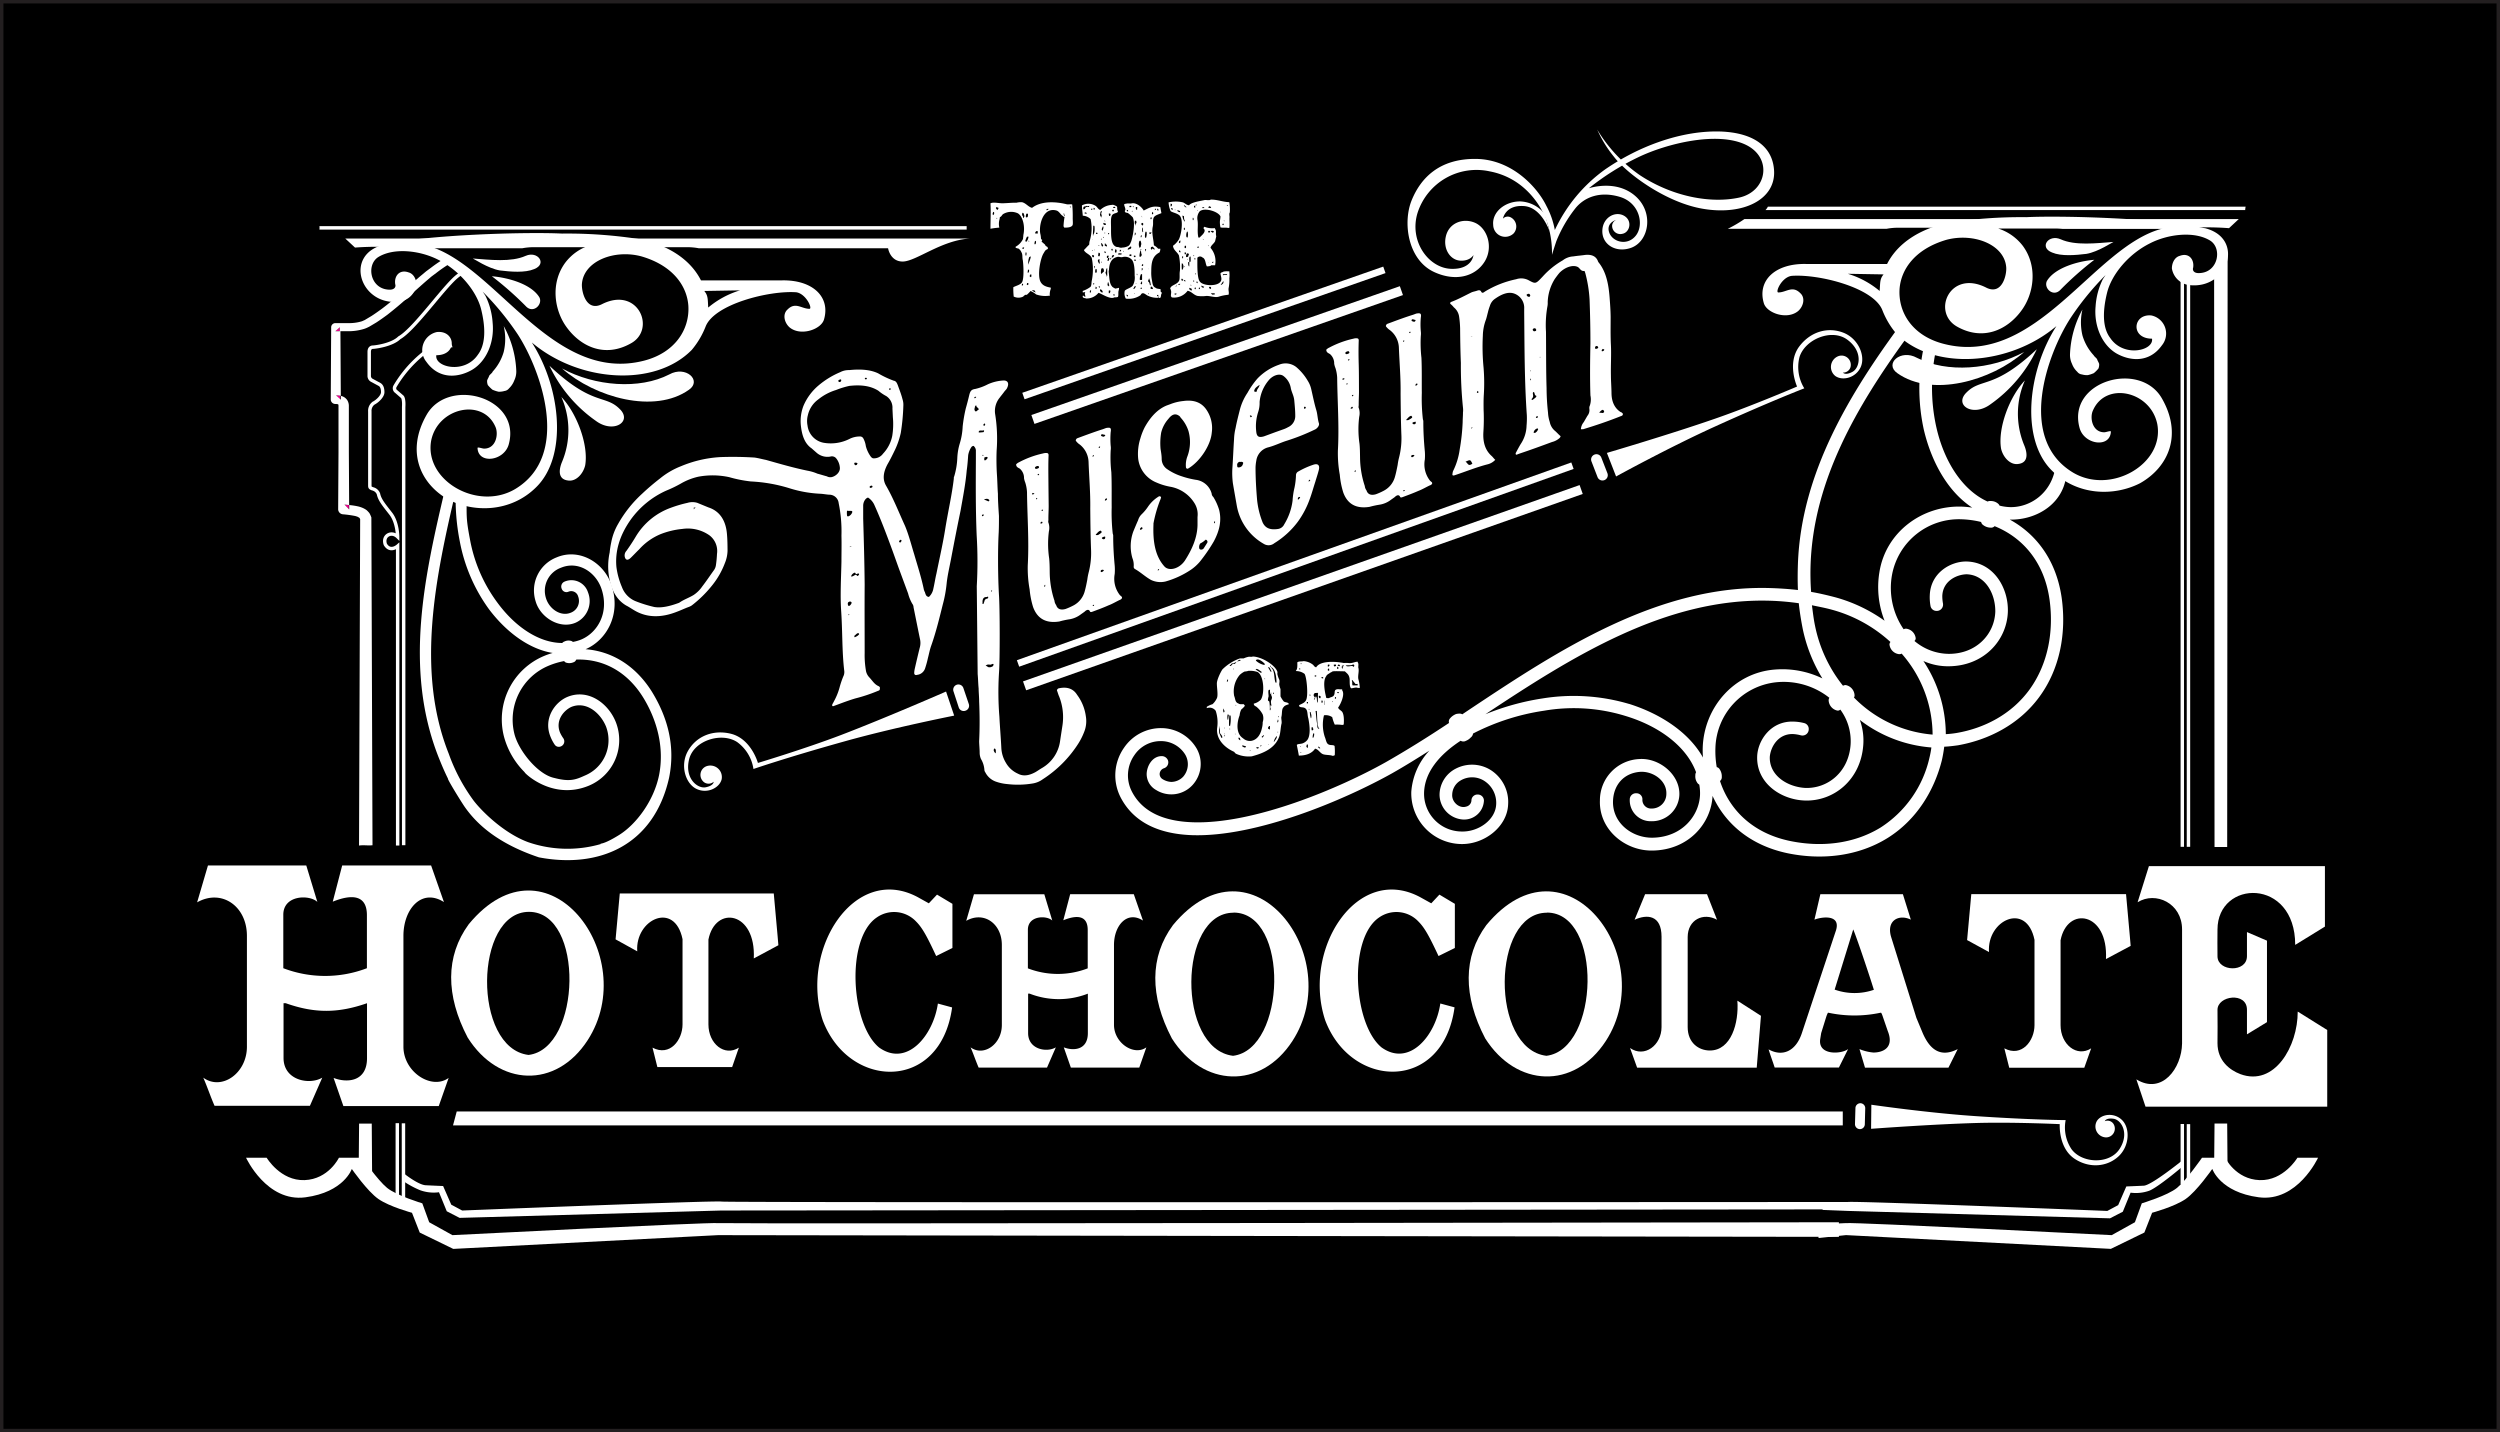 <svg id="Layer_1" data-name="Layer 1" xmlns="http://www.w3.org/2000/svg" viewBox="0 0 726.96 416.48"><rect x="0" y="0" width="726.96" height="416.48" fill="#808080" stroke="none"/><rect x="0.5" y="0.5" width="725.96" height="415.48" style="fill:#000000;stroke:#231f20;stroke-miterlimit:10"/><path d="M106.69,266.11c0-5.52-3.83-6.38-9.93-3.92l2.74-10.52h25.86l3.73,10.64c-6.47-4.13-11.78,2-11.78,9.82v32.23c0,7.41,8.22,12.68,13.15,9.08l-2.88,8.19H99.85L97,313.44c4,1.56,9.72,1.07,9.72-5.72v-16c-8.35,2.91-15.16,3-23.62,0a3.55,3.55,0,0,0-.65,0v15.92c0,6.58,7.6,7.93,11.26,5.72l-3.59,8.19H62.39c-1.1-2.46-2.19-5.73-3.29-8.19,5.31,3.89,12.7-1.22,12.7-9V272.13c0-8.68-7.39-13.75-14.48-9.74l3.15-10.72H89.06l3.22,10.6c-2.23-2.17-9.9-2.09-9.9,3.72v15.55a34,34,0,0,0,24.31,0Z" style="fill:#fff"/><path d="M136.3,268.75c22.79-27.59,50.38,9.3,34.59,33.71C161.7,316.68,145,316,136,301.72,129.56,289.44,129.51,278.05,136.3,268.75Zm17.52-3.6c-16,0-16.45,39.64-.13,41.61C169.06,304.93,170,265.15,153.82,265.15Z" style="fill:#fff"/><path d="M206,273.21c0,8.23,0,16.44,0,24.67,0,5.64,4.7,9.44,8.85,6.76l-1.95,5.64H191.15l-1.41-5.64c5.07,2.68,8.73-2.24,8.73-6.76V273.09c-2.32-11.24-13.83-5.69-13.17,3.54L179,273.15l1.22-13.34H225c1.27,13.93,1.29,14.43,1.34,15.05l-7.15,3.84C219.85,265,208,263.15,206,273.21Z" style="fill:#fff"/><path d="M266.91,260.9l3.18,1.77,2.38-2.53,4.48,2.68v12.84L272.22,278c-2.74-5.9-4.06-8.24-5.8-10a8.79,8.79,0,0,0-11.52-1.18c-9,6.17-7.52,31,.73,37.78,8.14,5.81,15.76-3.54,17.09-12.78l4.14,1.12c-3.36,24.73-30.1,23.88-37.64,3.69C232.5,276,248.55,251,266.91,260.9Z" style="fill:#fff"/><path d="M316.29,270.43c0-4-2.74-4.6-7.1-2.83l2-7.58h18.5l2.67,7.67c-4.63-3-8.43,1.45-8.43,7.08V298c0,5.34,5.88,9.15,9.41,6.55l-2.06,5.9H311.39l-2.06-5.9c2.87,1.12,7,.77,7-4.13V288.94a23.27,23.27,0,0,1-16.91,0,2.37,2.37,0,0,0-.46,0v11.48c0,4.75,5.44,5.72,8.06,4.13l-2.57,5.9H284.58c-.78-1.77-1.57-4.13-2.35-5.9,3.8,2.8,9.09-.89,9.09-6.49V274.77c0-6.25-5.29-9.91-10.36-7l2.25-7.73h20.46l2.31,7.64c-1.6-1.56-7.09-1.51-7.09,2.69v11.21a24.12,24.12,0,0,0,17.4,0Z" style="fill:#fff"/><path d="M341.08,269c22.88-27.59,50.6,9.29,34.74,33.7-9.23,14.22-26,13.52-35.06-.74C334.31,289.65,334.26,278.25,341.08,269Zm17.59-3.6c-16.1,0-16.52,39.63-.12,41.61C374,305.14,375,265.36,358.67,265.36Z" style="fill:#fff"/><path d="M413,260.9l3.19,1.77,2.37-2.53,4.49,2.68v12.84L418.3,278c-2.75-5.9-4.07-8.24-5.81-10A8.79,8.79,0,0,0,401,266.8c-9,6.17-7.52,31,.74,37.78,8.13,5.81,15.76-3.54,17.08-12.78l4.14,1.12c-3.36,24.73-30.09,23.88-37.64,3.69C378.58,276,394.63,251,413,260.9Z" style="fill:#fff"/><path d="M432.2,269c22.89-27.59,50.6,9.29,34.75,33.7-9.24,14.22-26,13.52-35.07-.74C425.44,289.65,425.39,278.25,432.2,269Zm17.6-3.6c-16.11,0-16.52,39.63-.13,41.61C465.11,305.14,466.09,265.36,449.8,265.36Z" style="fill:#fff"/><path d="M475.31,267.45l3.06-7.43h18l2.91,7.43c-4-2.21-8.5,0-8.53,5v26.21c0,4.63,3.26,6.81,6.45,6.81,6.2,0,8.48-8,8-14.49l6.86,4.4-1.23,15.08H476.05c-.69-1.92-1.38-3.81-2.06-5.72,4.16,2.95,9.16-.77,9.16-6.08V272.41C483.15,266,478.89,265.8,475.31,267.45Z" style="fill:#fff"/><path d="M514.28,305.14c4.07,2.27,7.92.53,9.66-4.69l9.8-29.51c1.88-5.08-3.75-4.43-6.13-3.52l1.72-7.4h24l2.31,7.4c-3.34-1.65-7.18.12-5.74,5L557.26,296l1.72,4.13c2.15,5.17,5.34,7.47,10.29,4.93l-2.69,5.4H542.31l-1.61-5.4a13.78,13.78,0,0,0,4.06,1c2.82,0,6.11-1.44,4.17-6.25l-1.42-4.13c-.32-1-.51-1.19-.54-1.19a.68.68,0,0,0-.17,0,36.25,36.25,0,0,1-15.1,0l-.17,0a7.89,7.89,0,0,0-.49,1.19l-1.47,4.72-.27,1.68c-.81,5,6.4,4.43,8.11,2.95l-2.69,5.4H516.05C515.48,308.65,514.84,307,514.28,305.14Zm19.21-17.38a17.21,17.21,0,0,0,11.4.06c-1.33-4.34-5.1-15.5-6-17.56C537.09,276.1,535.31,281.91,533.49,287.76Z" style="fill:#fff"/><path d="M599.18,273.41c0,8.24,0,16.44,0,24.68,0,5.63,4.73,9.44,8.9,6.75l-2,5.64H584.25l-1.42-5.64c5.1,2.69,8.77-2.24,8.77-6.75V273.3c-2.32-11.25-13.89-5.7-13.23,3.54L572,273.36,573.22,260h45c1.27,13.93,1.29,14.43,1.34,15.05l-7.18,3.83C613.07,265.18,601.14,263.35,599.18,273.41Z" style="fill:#fff"/><path d="M676.72,299.51V321.8H623.88l-2.66-7.94c7.48,4.59,13.19-3.27,13.29-10.43V270.26c0-7.65-7.71-11.17-12.93-7.9l3.29-10.51h51.18v17.59l-8.64,5.32c0-19.68-22.6-19-22.6-4.46,0,3.1-.06,4.5,0,7.81.07,4.46,8.57,4.79,8.57-.08v-7l5.82,2.5v23.69l-5.82,3.55v-7.16c0-5.27-8.64-4.13-8.57.09s0,5.68,0,9.65c0,5.07,3.52,7.81,6.68,9,9.9,3.64,16.68-8.06,16.65-18.2Z" style="fill:#fff"/><path d="M309.15,62.84c-.76-.34-1.1-1.4-2-1.64-4.06-1.06-5.21,4.78-4.59,7a8.62,8.62,0,0,1,.14,1.11c0,.24.24.38.39.48a1,1,0,0,0-.2.48l1,.87a.61.61,0,0,0,.14.29c.38.44.58.1.72.92-.14,0-.14,0-.19.14-.67.2-.81.73-1.1,1.16-.91,1.4-1.87,6.32-.91,8.25.57,1.11,1.58,1.5,3,1.74V84a4.3,4.3,0,0,0-.28,2,1.31,1.31,0,0,1-.29,0,8,8,0,0,1-3.68-.38,6.89,6.89,0,0,0-1.63-1,10.47,10.47,0,0,1-1.09,1.11h-.43c-.29.2-.48.29-.58.49a3.08,3.08,0,0,1-2.82,0v-.2a20.32,20.32,0,0,1-.09-2.51c.81-.43,2.05-.67,2.53-1.44.62-1.07.43-4.88.24-6.33-.24-1,0-1.73-.43-2.41a2.32,2.32,0,0,0-.86-1.06,2.39,2.39,0,0,1-.81-.24v-.29a5,5,0,0,0,2.15-2.27c0-.34.09-.68.09-1.11.58-2.46-.14-5.41-1.57-6.32a4.58,4.58,0,0,0-4.35.24c-.39.34-.39.67-.91.87a3.81,3.81,0,0,1-.15.86,4.83,4.83,0,0,0,0,2.18,22.4,22.4,0,0,0-2.58.33c0-2.36.15-5.21,0-7.43h.1c.86-.43,2.77.15,3.87,0,.57,0,2.77-.19,3.59-.14a5.62,5.62,0,0,1,1.62-.15c1.19.29,1.77,1.35,2.92,1.64,2.48-1.93,6.45-1.93,10-1.06.58.15,1.29-.1,1.68.1a37.34,37.34,0,0,1,.14,4c0,.68.14,1.84-.1,2.08-.43.63-1.62.63-2.39.63a.44.44,0,0,0-.19-.34,23.24,23.24,0,0,1,.29-2.7v-.1h-.29Zm-20.31-1.21c-.14.2-.28.68-.14.78a.49.49,0,0,0,.19.14c.14-.39.29-.43.14-.87C289,61.63,288.89,61.63,288.84,61.63Zm.91-1.44c-.1.29-.24.24-.1.43s.1.24.39.43v0c.28-.34.28-.34.28-.58,0,0,0-.1-.14-.1A1.8,1.8,0,0,1,289.75,60.19Zm0,3.18c.14.29,0,.19.19.29v-.29Zm7.74,19.16h-.33v.24l-.05.24c.05,0,.05,0,.05,0,.24,0,.19,0,.24,0A.75.75,0,0,0,297.49,82.53Zm-.14-20.66c-.14.25-.14.25-.14.73.23.19.28.34.28.77h.19v-.14c.39-.29.1-.73,0-1.16C297.49,61.92,297.49,61.87,297.35,61.87Zm0,10.53h.33c0-.05,0-.1,0-.25s.05-.14.19-.24h-.24v0c-.24.05-.24.05-.33.19Zm1.67-3.58h-.38a6.33,6.33,0,0,0-.53,1.36.41.41,0,0,1,.34.14A2.64,2.64,0,0,0,299.07,68.82Zm-.86,5.46h.29v-.19a1.21,1.21,0,0,0,0-.68h-.24v.19A2.34,2.34,0,0,0,298.21,74.28Zm.33-12.16a1.81,1.81,0,0,0-.19,1c.19.05.19.05.19.15.43-.15.43-.39.43-.92a1.18,1.18,0,0,0,0-.19Zm.24,20.17a.7.7,0,0,0-.14.53c.14,0,.14,0,.33.1.1-.15.1-.15.1-.48v-.15Zm.19-3.91c0,.24-.09.48-.09.92H299c.24-.24.24-.24.24-.82Zm.77-3.81c-.29.14-.29.14-.38.14a4.6,4.6,0,0,0-.29,2.27C299.21,76.16,299.64,75.48,299.74,74.57Zm-.53-4.64c0,.15,0,.2-.09.34h.19v-.14h.09l-.09,0C299.21,70,299.21,70,299.21,69.93Zm.67,9.85h-.14a1.05,1.05,0,0,0-.29.53.73.73,0,0,0,.43.29v-.1C300,80.36,299.88,80.07,299.88,79.78Zm.24,4.63a2.59,2.59,0,0,0,1.1.63c-.14-.24-.29-.43-.38-.63ZM301,70a2.38,2.38,0,0,0-.19,1c.1,0,.1,0,.14,0h.15a1.32,1.32,0,0,0,.14-.87C301.17,70.18,301.08,70.08,301,70Zm0-2.12a2.12,2.12,0,0,1,.72.09v-.19a1.17,1.17,0,0,0,.05-.48c-.05-.1-.15-.1-.43-.1-.1.15-.15.1-.24.34A.39.39,0,0,0,301,67.91Zm1.43-6.76c.1.05.1.15.1,0Zm2.11-.39c-.1.15-.15.15-.34.15a.36.36,0,0,1,.15.29c.09-.05.47-.15.57-.44Zm4.68,1.36c.14.24.14.67.38.72V62.5c-.14,0-.14-.14-.14-.38ZM311.11,60c0,.24,0,.24.05.34h.14V60Z" style="fill:#fff"/><path d="M337.16,73.41c-1.92,1-2.39,2.61-2.39,5.45a11.24,11.24,0,0,0,.19,2.61c.19.92.19,1.83,1,2.17.34.34,1,.34,1.48.44.1.09,0,.58.1.77s.28.09.33.38c-.33.29-.19.92-.43,1.31-.14.09-.14.09-.43.09,0-.38.15-.38-.09-.43v0c-.05.19,0,.14,0,.38a6.1,6.1,0,0,1-3.21-.62c-.43-.2-1-.78-1.48-.68s-.38.48-.76.68a6,6,0,0,1-4.11.87,3.2,3.2,0,0,1-.29-2.27c.29-.49,2-.92,2.34-1.55a4.65,4.65,0,0,0,.53-2.89c0-1.31,0-3.62-.81-4.59a2.75,2.75,0,0,0-2.73-.77c-.71.14-1-.24-1.67,0-1.53.39-2.2,1.83-2.25,3.72a1.29,1.29,0,0,0-.09.58c.19,1.39.14,3.28.95,4.19.05.2.77.58,1,.68.33-.1.57-.1,1-.24.14.24,0,.43,0,.67-.28.53,0,1.6-.28,2a3,3,0,0,1-1,.1c-1.24.72-3.68-1.06-4.64-1.31a4.44,4.44,0,0,1-3.58,1.65c-.43-.2-.67,0-1-.44V86h.29c.14.24.14.24.52.24,0,0,0,0,.1,0s-.05,0-.1,0c-.05-.34-.19-.34-.19-.92,0-.09,0-.14.14-.38-.28,0-.52.09-.76.09v-.43a8,8,0,0,0,2.29-1.21c.34-.58.19-1.25.39-2a16.79,16.79,0,0,0-.05-6.37c-.48-1-1.48-1.25-2-1.88-.19-.19-.24-.24-.24-.48.48-.44.91-1,1.48-1.5.05-.29.05-.67.1-.91a12.59,12.59,0,0,0,.33-6.52,3.39,3.39,0,0,0-2.29-1c-.05-.92-.24-2-.24-3a3.91,3.91,0,0,1,3.92.1c.57.34.81,1.11,1.43,1.2a5.2,5.2,0,0,1,3.3-1.44,1.22,1.22,0,0,1,.91.14c1.05.44.52.44.76,1.35,0,.24.15.34.15.49-.29.53-1.39.33-1.77,1.15s-.24,2.32-.24,3.53c0,2.17-.05,4.58,1.19,5.35.39.29.67.2,1.1.29a1.4,1.4,0,0,0,1,.1,3.94,3.94,0,0,0,1.67-.43c.53-.29.62-.78.91-1.4.43-1.26,1.29-5.31.43-7a12.39,12.39,0,0,0-1.24-1.11c-.43-.34-1,0-1.06-.73.48-.38-.19-1.35-.19-1.88a.75.75,0,0,1,.58-.19c.33-.2,1.1,0,1.57-.1,1.39-.34,3,1.06,3.54,2.08,1.67-.82,2.53-1.45,4.83-1,.09.53.19,1.16.33,1.74-.76.34-1.77.58-2.2,1.21-.43.82-.09,1.73-.33,2.75-.38,1.78.24,3.62.33,5.4a4.28,4.28,0,0,1,1.25,1h.62A2.17,2.17,0,0,1,337.16,73.41ZM315.84,59.85c-.14.19-.24.19-.62.19a1.74,1.74,0,0,0-.29.58c.15,0,.15.14.24.34.1-.15.05-.15.24-.2.19-.24.14-.48.53-.57.14-.15.33,0,.71,0,.05-.15.05-.15.1-.34A1.48,1.48,0,0,1,315.84,59.85Zm-.43,1.93v.34H316v-.2c-.09-.05-.19-.05-.28-.14Zm1.72,22.63a.59.59,0,0,0-.24.53c.05.15.05.15.19.15s.05,0,.1-.15.09-.24.09-.43S317.18,84.41,317.13,84.41Zm.48-23.36v-.38c-.05-.05-.1-.05-.19-.05l-.15.39A1,1,0,0,0,317.61,61.05Zm-.1,11.64s.05.14.05.19l.05,0c.19-.1.09,0,.19-.14Zm.05-3.19v.15h.05V69.5Zm.05,4.63c-.05.34-.05.63.29.68V75l0-.14c.15-.15.24-.15.24-.48-.09,0-.09-.2-.24-.2Zm.29-8.49c0,1.06-.1,1.59-.1,2.8h.14v-.29c.39-.39.39-1.5.34-2.32,0,0-.1-.09-.1-.19Zm0,16.7c0,.1,0,.24,0,.38h.19v0c.09-.1.09-.1.09-.34Zm.15-21.91a.38.38,0,0,1-.15.33c.24.2.15.2.34.25v0a.76.76,0,0,1,.14-.34C318.18,60.48,318.28,60.48,318.09,60.43Zm.09,16.94V78c.1,0,.1,0,.1-.1s.14-.19.14-.48Zm.1-4.78a.48.48,0,0,0,.14.24v-.24Zm.38,5.6a1.53,1.53,0,0,0-.1,1.11h.2v0c.28-.14.14,0,.19-.19s0-.63-.05-.87Zm0,5.16a6,6,0,0,0-.1.63c.1,0,.1,0,.1,0,.24,0,.1,0,.24,0a1.59,1.59,0,0,0,.05-.43C318.9,83.5,318.76,83.5,318.66,83.35Zm.24-15.73c-.14.14-.14.14-.14.43.19,0,.19,0,.33,0s0-.1.1-.34C319,67.76,319,67.67,318.9,67.62Zm1,9a3.86,3.86,0,0,1-.15-1.3,1.09,1.09,0,0,0-.29.14l-.09.1c-.24.34.09.68.24,1.06Zm-.44-3.13c0,.19-.09.58-.09.91.09,0,.09.1.24.15l.05,0c.24-.19.24-.48.24-.87a.14.14,0,0,1-.15-.14Zm.44,10.13V83.3h-.24c-.05-.09,0-.09-.05,0h-.24c.09,0,.09,0,.09,0C319.62,83.64,319.57,83.55,319.86,83.64Zm-.44-12.35c.15.29,0,.19.2.29v-.29Zm0,9.75v0h.2C319.57,81,319.57,81,319.42,81Zm1.25,4a1,1,0,0,0-.72-.92,1.68,1.68,0,0,0-.09.53,1.86,1.86,0,0,1,.43.39Zm-.43-23.7a1.12,1.12,0,0,0-.29.87c-.24.24.1.68.24,1h.1v-.29c.23-.24-.15-.53-.05-1a.77.77,0,0,0,.14-.48A.23.23,0,0,1,320.24,61.39ZM320.38,78a1.4,1.4,0,0,0-.19.33c-.05.58-.14,1,.05,1.31.05,0,.05,0,.05,0a5.09,5.09,0,0,1,.71-.68c0-.33,0-.67-.19-.82V78Zm-.19-8.64a1.42,1.42,0,0,0-.05.43h.1v-.09a.62.62,0,0,0,.05-.34Zm0,1.3a2.85,2.85,0,0,0,.1.68c.09.29.09.29.38.33v0l.14-.29c-.19-.2-.19-.49-.52-.68Zm0,5.41v.38h.1v-.24C320.29,76.06,320.24,76.06,320.19,76Zm.48-10.19c-.15.44-.29.44-.29,1,.14,0,.14.14.24.24a.36.36,0,0,0,.05-.24,2,2,0,0,0,.19-1Zm.19,3c-.05.15-.05.1,0,.29l.14,0v-.25Zm0-4c-.05.24-.05.43.33.53.19.05,0,0,.34,0,0-.14,0-.1.05-.14s0-.1-.05-.25,0,0-.34-.09C321.1,64.82,321.1,64.82,320.86,64.82Zm.29-.77c0,.33,0,.14.14.24s.09-.1.09-.1h-.09C321.19,64.14,321.29,64.14,321.15,64.05Zm0,9c0,.2,0,.15,0,.24s0,.1.19.2v.14a.14.14,0,0,1,.15-.14c.05-.1.05-.1.05-.29A1.36,1.36,0,0,0,321.19,73.07Zm.1-5.55c0,.24-.1.15,0,.34h.09v-.34Zm0,3.28v.58c.09.1.29.1.38.24.1,0,.05,0,.14,0s.1-.1.1-.29-.19-.29-.33-.29C321.53,70.85,321.53,70.85,321.29,70.8Zm.52,7.24a1.89,1.89,0,0,0-.14.82c-.38.39.05.78.14,1.31h.2V78Zm0,2.27v.15h.1v-.15Zm.24-4.44c.19-.1.19,0,.34-.1s.19-.29.19-.82h-.05c-.33,0-.14.15-.29-.14.15-.15.15-.29.24-.48-.24,0-.09,0-.24,0s0,0-.19,0-.14.24-.14.62c.19,0,.29,0,.33.25C322.1,75.34,322.1,75.48,322.05,75.87ZM322.2,82a2.82,2.82,0,0,0-.15,1c.19,0,.19.14.43.29h0a1.19,1.19,0,0,0,.05-.44C322.39,82.58,322.39,82.19,322.2,82Zm0-14.19c0,.24,0,.1,0,.29v0h.24a1,1,0,0,0,.1-.34Zm.24-5.74a1.57,1.57,0,0,0,.1.72.53.53,0,0,0,.24,0,.78.78,0,0,0,.14-.58l-.14-.1Zm0,22.39a2.24,2.24,0,0,0,0,.82h.14a.75.75,0,0,0,.29-.72c0-.1-.14-.1-.14-.1Zm.29-9.07H323c.05,0,.05-.24.19-.39H323a.14.14,0,0,1-.14.15Zm.81-2.51V72.4c-.14,0-.14-.1-.14-.1-.15.1-.1,0-.15.1s-.09,0-.09.29c.09,0,0,0,.09.14Zm0,1.3a1.8,1.8,0,0,0-.29.68h.34a2,2,0,0,0,.38-.53.14.14,0,0,0-.14-.15ZM323.49,61c-.1.33-.1.19,0,.43h.24s0,0,.14,0V61Zm.81-.53c0-.2,0-.2-.1-.29s-.28,0-.52,0v.24A2.4,2.4,0,0,0,324.3,60.48Zm-.57,25.14v.29h.47v-.1c-.09,0-.09,0-.09-.19Zm.62-13.18a3.08,3.08,0,0,0-.15.78.34.34,0,0,1,.15.29h.24v-.2a.65.65,0,0,0,0-.72S324.49,72.54,324.35,72.44Zm1.24,1.21c-.1,0-.29,0-.33,0a.56.56,0,0,0-.1.39c.14,0,.33,0,.53,0s.28,0,.47-.09V73.7C326,73.7,325.69,73.65,325.59,73.65Zm.05-1c0,.14-.05.19-.05.38s.05.05.1.15a1.07,1.07,0,0,0,.19-.15c.14-.19.09-.14.14-.34l0,0Zm.95.62h.1v-.38A.55.55,0,0,0,326.59,73.31ZM328,86.2v-.29c-.1-.1-.24-.14-.38-.29v.19a.3.3,0,0,0,0,.2C327.74,86.15,327.74,86.15,328,86.2ZM327.65,61v.34s.09,0,.09.09.05,0,.19,0,.05,0,.1,0,0-.1,0-.2a.16.16,0,0,1-.05-.14Zm1.09,10.66c-.23.29-.76.39-.81.82,0,.1,0,.1.05.15.33-.15.53-.19.76-.29s.15-.29.24-.53C328.89,71.77,328.74,71.62,328.74,71.62Zm-.33-11.43h.48c0-.15,0,0,.09-.15v-.19c-.24,0-.24,0-.38-.1-.09.1-.09.15-.19.24Zm0,14.14a1.16,1.16,0,0,0,.57.09s0,0,0-.09v-.39h-.52C328.51,74.09,328.41,74.09,328.41,74.33Zm.72-13v.14h.19V61.3Zm.28-1.31c0,.2.24.29.29,0A1.6,1.6,0,0,0,329.41,60ZM330,83.21a2.14,2.14,0,0,0-.43.82s0,0,.09,0h.15c.23-.34.43-.39.43-.87Zm-.29-8.88v.33l.33.15c.15-.24,0-.15.2-.24v-.15c-.05,0-.05,0-.2-.09Zm.1,1.15v.29c.14,0,.14,0,.14.1h.29v-.39h-.43Zm0,9.75c.14.25,0,.1.19.15v-.15ZM330,67.62c0,.29-.05.53-.05.82H330c.2-.15.24-.34.24-.68C330.23,67.67,330,67.67,330,67.62Zm.38-3.43H330v.1a2.17,2.17,0,0,0,.2,1.35h0v-.53C330.61,64.82,330.46,64.58,330.37,64.19Zm.33-4h-.43v.43a.69.69,0,0,0,.1.34h.29C330.66,60.62,330.7,60.43,330.7,60.19Zm-.43,22.2v.19s.1,0,.1-.14h.24C330.37,82.39,330.46,82.44,330.27,82.39Zm.34-2.8c-.15.14-.24.14,0,.24V80h.09v-.24C330.66,79.64,330.7,79.64,330.61,79.59Zm.81-9.61c-.1.2-.1,0-.14.2a2.54,2.54,0,0,0,.14,2V72c.24-.1.34-.24.34-.72.23-.29,0-.92-.1-1.26A.51.51,0,0,0,331.42,70Zm-.14,12.17c0,.24,0,.24,0,.24v-.24Zm.38-9.42a5.78,5.78,0,0,0-.34,1.84.44.44,0,0,0,.34.09A.83.83,0,0,0,332,74C331.76,73.65,331.9,73.07,331.66,72.73Zm-.24,2.75c.05,0-.1,0,.05.15C331.66,75.48,331.52,75.48,331.42,75.48Zm.34,4.25a3.45,3.45,0,0,0-.34,1.59c.1.1.24.1.57.1,0-.1,0,0,.1-.1V79.73h-.33Zm0-11.29c0,.14-.1.38-.1.53h.24v-.15c.09,0,.09-.14.09-.38Zm-.1,4c0,.19,0,.19.1.29v-.1c.09,0,.09,0,.14-.15A.62.62,0,0,1,331.66,72.4Zm.43,9.41h-.19V82a1,1,0,0,0-.24.49c.1.14.19.14.24.24,0-.1,0-.1.09-.1l.1-.14Zm-.33,1.83c-.1,0-.1,0-.1.34l.1,0H332v-.39ZM332,64.82c-.09.14-.09.14-.09.53a1.64,1.64,0,0,0,.43.24v-.1c.09-.09.09-.24.09-.53-.09,0-.09-.09-.19-.14Zm0-2.08a.87.87,0,0,0,.1.49C332.09,62.94,332.09,62.84,332,62.74Zm.1,14.1c0,.14-.1.24-.1.43l.34.1c0-.1.09-.2.09-.29s.1,0,0-.1-.09-.1-.09-.14Zm.14,1.11A.93.93,0,0,0,332,78v.68c.1-.1.15-.1.15-.15s.09,0,.09,0Zm-.14-11.73a3.2,3.2,0,0,0,.14,1.3c.1,0,.1-.14.19-.14-.09-.39-.09-.78-.19-1.16Zm1,1.16a4.24,4.24,0,0,0-.14,1.73h.33V69a3,3,0,0,0,.1-1.59Zm-.09,5a3.46,3.46,0,0,0-.05.67h.14v-.19c.1,0,.1-.15.19-.44A.68.68,0,0,1,333,72.4Zm.38,9.89s-.1,0-.1.1C333.43,82.29,333.38,82.29,333.38,82.29Zm.72-1.45c0,.48-.24.58-.29,1,.43.24.43.63.57,1.11a1.92,1.92,0,0,1,.24,0A6.53,6.53,0,0,0,334.1,80.84Zm-.29,4.49c.05,0,.05.19.14.24h.1v-.24Zm.24-7.19v.14h.05v-.14Zm.14-10.52V68a.51.51,0,0,1,.29,0v0c.09,0,.09,0,.09,0,.2-.14.05,0,.2-.29s-.15-.09-.15-.14Zm.38-3.86h.2v-.1c.14-.14.14-.1.19-.34-.19,0-.19-.09-.39-.09v.14C334.48,63.56,334.57,63.56,334.57,63.76Zm1.15,8.83V72.3c-.24-.15-.24-.39-.57-.53v-.15l-.1.15c-.28,0-.43.14-.43.53a.4.4,0,0,1,.15.39,1.66,1.66,0,0,0,.38-.44C335.43,72.4,335.43,72.54,335.72,72.59Zm-1,10.71a.94.94,0,0,0-.15.68,2.42,2.42,0,0,0,.53.1c.09,0,.09-.1.19-.34C335.05,83.64,335.05,83.5,334.77,83.3Zm.38-21.67a1.51,1.51,0,0,0-.14.68s0,0,0,0h.29C335.34,62.12,335.43,61.92,335.15,61.63Zm.57-.53a.62.62,0,0,0,.34-.05c.09,0,.09,0,.09-.29a.09.09,0,0,1-.09-.09.25.25,0,0,1-.2.09C335.86,61,335.86,61,335.72,61.1Zm.86-.43a.76.76,0,0,1-.09.38c.09.05.09.15.38.25v-.2c.05-.05.05,0,.05-.09h-.05C336.73,60.67,336.87,60.81,336.58,60.67Zm-.09,25.14v.34a1.13,1.13,0,0,1,.38,0v-.29c0-.1-.14-.1-.14-.1Z" style="fill:#fff"/><path d="M357.46,58.79a11.72,11.72,0,0,1,.15,3c-.29.34-.05,1.06-.1,1.49-.05.68.1,2.13-.05,3H357c0-.15-1.67,0-2.1-.15a6.24,6.24,0,0,1-.14-2.12,6.07,6.07,0,0,0,.14-1.06c-.57-1.4-4.44-2.66-6-1.55a3.15,3.15,0,0,0-.72,2.42c.33,1.59-.14,3.33.29,5.26h.38c.29-.44,1.72-1.36,1.39-2.32-.1-.15-.24-.24-.29-.48.14-.15.19-.29.29-.34a5.94,5.94,0,0,0,3,.39,2.44,2.44,0,0,1,.14.33c.29.34.19,1.11.19,1.26a4,4,0,0,0,.1.82s-.29,1.2-.34,1.4c-.33.72-1.19,1.16-1.33,1.93a5.92,5.92,0,0,1,1.33,5.07h-1.14c-.19.29-.82.29-1.25.33-.47-.82-.33-2.26-1.29-2.6a1,1,0,0,0-1.48.09v1.84c0,1.3.05,4.15.67,5,.91,1.4,5.12,1.54,6.07.1.57-.78,0-1.6,0-2.47a1,1,0,0,1,.57-.28c.34-.34,1.49-.25,2-.25v.25a7.45,7.45,0,0,1,0,1.78,11.83,11.83,0,0,1-.19,2.7c-.19.82.19,1.4-.05,2.08a13.08,13.08,0,0,0-2.91.58c-1,.29-2.34-.24-3.49-.24a9.64,9.64,0,0,1-2.63,0c-1.15-.29-1.67-1.26-2.87-1.5a4.86,4.86,0,0,1-4.63,1.93c-.05-.14-.05-.19-.19-.24-.15-.39.19-1.3-.05-1.83,0-.2-.15-.39-.19-.54s0-.14.09-.19c.29-.82,2.11-1,2.54-2.17.23-.87,0-1.79.19-2.75a16.66,16.66,0,0,0-.29-4.49c-.48-1-1.62-1.54-1.72-2.8a6.32,6.32,0,0,0,1.72-1.88c.67-1.35,1.34-5.36.33-6.76-.57-.82-2.48-1.06-2.77-1.49a7.72,7.72,0,0,1-.57-2.51c.09,0,.09,0,.09,0a9.14,9.14,0,0,1,4,0c.72.19,1,.77,1.87.86.62-.86,3.1-1.2,4.39-1.49.53-.15,1.44.19,1.91-.15C354,58,355.55,58.74,357.46,58.79Zm-17,.38a1.45,1.45,0,0,0,0,.92,0,0,0,0,0,.05-.05c.28-.19.28-.39.28-.72C340.74,59.32,340.55,59.32,340.5,59.17ZM341,61v-.39c-.15,0-.15-.1-.43-.14v.38c.14,0,.14,0,.19.15Zm.57,0v.09h.29V61Zm0,24.32v.34c.1,0,0,0,.14,0s.15,0,.19,0c.24-.15.1,0,.24-.29,0,0,0,0,0,0Zm.29-1.88c.24,0,.09.1.24-.15h-.24Zm.24-.58v.19h.14v-.19Zm.28-21.77v.29a1.41,1.41,0,0,0,.77.34v-.34A3.82,3.82,0,0,0,342.36,61.1Zm.77,21.38c-.19.1-.19.1-.29.1a.58.58,0,0,0-.29.29h.29c.1-.1.1-.1.29-.1Zm.09-12.55c-.38.15-.43.29-.43.78h.15c0-.1.19-.1.23-.2h.05Zm-.38,2.9s0,.15,0,.44c.15,0,.15.14.38.14V73C343.08,72.88,343.08,72.83,342.84,72.83Zm.67,8.25v.39c.09.1.09.1.38.19.05-.09,0-.09.14-.14v-.24c-.14,0-.14,0-.23-.2Zm.14-4.58a8.64,8.64,0,0,0,0,1.93h.2c.09-.24.09-.19.14-.34a1.53,1.53,0,0,0-.05-1.3C343.8,76.64,343.89,76.64,343.65,76.5Zm.15-2a.49.49,0,0,1-.15.39c.24.14.24.14.29.38H344v-.38c.15-.15,0-.15,0-.39Zm0-11.87a3.51,3.51,0,0,0,.67,1.88V64c-.2-.19-.2-.58-.2-1.11C344.18,62.79,344,62.79,343.8,62.65Zm.71,4.24c0-.24,0-.48,0-.62h-.24v0a1.1,1.1,0,0,0-.05.43l.05.14Zm-.28-7.14c.09.29.43.48.67.63v-.1l.09-.05a1.17,1.17,0,0,1-.48-.48Zm0,21.72a.66.66,0,0,0,.38.43h.05v-.24c0-.09-.05-.14-.15-.19Zm0-3.91c.05.1,0,.19.24.1a.1.1,0,0,0,.1-.1h-.34Zm.34-6.13a.93.93,0,0,0-.14.53c0,.05,0,.1.14.24.05,0,.14,0,.29-.14v-.53C344.75,71.48,344.66,71.48,344.61,71.43Zm-.1,2a1.24,1.24,0,0,0,0,.43s0,.15.14.15h.05c.24-.24.09-.15.24-.39-.15-.19-.15,0-.15-.19Zm.39,1.35a.9.9,0,0,0,.62-.14c0-.2.19-.53.24-.78a5.66,5.66,0,0,0-.58-.19c-.05.19-.14.34-.19.34A1.86,1.86,0,0,0,344.9,74.76Zm.47-5.69a3.85,3.85,0,0,0,0-1.69h-.19v0a2.52,2.52,0,0,0-.19,1.45.61.61,0,0,0,.14.2Zm-.19,6.22c0,.15,0,.1.1.19v0c.09-.1.09,0,.09-.15Zm.34.92c0,.67,0,.92.24,1.25h.09V76.21Zm.33,0c.29,0,.19,0,.38-.19a11.87,11.87,0,0,0,0-1.35v-.05c-.09,0-.19.05-.28.05C345.71,75.2,345.85,75.44,345.85,76.16Zm0,7.53v.39a2.08,2.08,0,0,1,.43.33,1.31,1.31,0,0,0,.29,0V84A3.29,3.29,0,0,0,345.85,83.69Zm.38-.92c0,.39,0,.1.19.29v-.19C346.38,82.82,346.28,82.82,346.23,82.77Zm.67-19.5a1,1,0,0,0,0,.73l.1,0a.3.3,0,0,1,.14-.24A.84.84,0,0,0,346.9,63.27Zm.24,10.91c-.05,0-.05.15-.14.24h.24v-.19S347.24,74.18,347.14,74.18ZM347,81.52v.38h.24v-.24C347.24,81.57,347.14,81.57,347,81.52Zm.24-21.67c0,.24-.1.19,0,.38s-.1,0,.19.15v.1s0-.1.09-.1a.62.62,0,0,0,.05-.34c-.05,0-.05,0-.05-.19Zm.19,15.1a.75.75,0,0,1-.19.39,2.4,2.4,0,0,1,.28.14h.05v-.43C347.52,75.05,347.43,75.05,347.43,75Zm0,9.13h.28v-.44a.18.18,0,0,0-.14,0v-.14c0,.1-.05.1-.05.14C347.24,83.79,347.38,83.69,347.43,84.08Zm.24-4.69c-.1.2-.15.15-.1.34s-.05,0,.14.1v-.44Zm.14-20a1.08,1.08,0,0,0-.14.39h.14v0c.1-.05,0-.05.1-.14h0l0-.15Zm.1,22.5v.33a.31.31,0,0,1,.28.15l.05,0V81.9s-.05,0-.05,0Zm.19-20.81c.09.25,0,.15.14.25v-.25Zm.47,11a1,1,0,0,1,0-.39c-.29,0-.29,0-.34.1a.93.93,0,0,0-.09.24A1,1,0,0,0,348.57,72.06Zm.05,11.58a1.31,1.31,0,0,1-.05.39l.05,0h.29c0-.1,0,0,0-.1v-.29A1.19,1.19,0,0,0,348.62,83.64Zm.72-.58c0,.34.14.58.67.58a1.68,1.68,0,0,0,.14-.34h-.28A1.25,1.25,0,0,0,349.34,83.06Zm.81-22.58v-.25a1.16,1.16,0,0,0-.62.15v.1Zm-.38,9c.1.29,0,.1.14.29v-.09a.1.1,0,0,1,.1-.1h-.1C349.87,69.45,349.91,69.55,349.77,69.45Zm1.53,1.84c-.05.14-.05,0,0,.24,0,0,.09,0,.09-.1s.05-.14.15-.14Zm.24-4.2c-.15,0-.15,0-.24.33.14.15.14.15.33.15s.24-.19.24-.29A.6.6,0,0,0,351.54,67.09Zm-.24,9.17c0,.09,0,.09.09.19C351.3,76.35,351.39,76.35,351.3,76.26ZM351.59,60a.61.61,0,0,0-.2.44h.2a2.09,2.09,0,0,0,.57,0v-.14l-.29-.29C351.73,60,351.87,60,351.59,60Zm0,23.41c0,.14,0,.19,0,.38.28.15.43.25.57.2a1.5,1.5,0,0,1,0-.39,2.25,2.25,0,0,0-.15-.19Zm.53-16.31c0,.14,0,.14-.1.14s.15.1.15.1a2.69,2.69,0,0,0,.47.33c.15,0,.05,0,.2-.14s0,0,.14-.29c-.14,0-.29-.14-.62-.14C352.4,67.28,352.4,67.14,352.16,67.14Zm1.1,18.53v-.34a6.78,6.78,0,0,0-1.05,0v.1a1.59,1.59,0,0,1,.33.29Zm-.72-9.46c-.05.14-.05.05,0,.24v0h.19c.1,0,.15-.24.19-.24s0-.05,0-.05Zm2.39-14.43c.19-.05.1.09.14-.15h-.14v.15Zm.72,20.12a4.21,4.21,0,0,1-.62.87v.1h.14c.38-.29.62-.29.67-1Zm-.15-16.41h.34c0-.09,0-.09.05-.09s-.05,0-.05-.05,0-.19,0-.24-.14,0-.19,0h-.1Zm.15,14.24v.34a4.63,4.63,0,0,1,1.15-.1c0-.14,0-.24.19-.24a1.58,1.58,0,0,0-.53,0A3.9,3.9,0,0,1,355.65,79.73ZM355.89,64a.75.75,0,0,0,.09.43h0v-.34S356,64.09,355.89,64Zm.86-4.35v.1c.05.1.09.1.28.1V59.7c0-.05,0-.05,0-.05Z" style="fill:#fff"/><path d="M371.42,195.26a1.41,1.41,0,0,1,0,.68,7.23,7.23,0,0,0,.59,1.74c.15.58-.1,1.06,0,1.54s.2.77.34,1.16v2.12a7.65,7.65,0,0,0,.93,1.45c.45.39,1.28.15,1.52.82-.58.19-1.27.39-1.52.82-.68.63-.39,1.84-.68,2.9-.1.53.24,1.49,0,2.12-.25,1.26-.25,2.41-.59,3.52-1.18,3.33-4.32,4.83-8,5.8a8.87,8.87,0,0,1-4.66-.78,3.79,3.79,0,0,1-.49-.53c-2.65-1.16-5.4-3.66-4.91-7.09a10.75,10.75,0,0,0-.44-4.83,2.19,2.19,0,0,0-2.6-.77v-.39a6,6,0,0,1,1.67-.77,5.59,5.59,0,0,0,1.27-1.74c.4-.86,0-2.94,0-4.15-.09-1.06,1.08-3.47,1.62-4.24a13.81,13.81,0,0,1,5.1-3.19h1.08A6.35,6.35,0,0,1,363,191c.35-.1,1,.09,1.28-.1C367,191,370.69,193.38,371.42,195.26Zm-16.33,19.26h.34c0-.72-.39-.82-.63-1.3s.14-1.31-.15-2.08v.29c.1.29-.3.77-.15,1.59C354.65,213.6,355,214,355.09,214.52Zm.59-8.45a3.54,3.54,0,0,0,.1,1.07c.09,0,.05,0,.14,0a.58.58,0,0,0,.15-.44,1.5,1.5,0,0,1-.24-.43C355.78,206.12,355.83,206.12,355.68,206.07Zm.39,5.51v.24h.1v-.24Zm0,1.59v.14h.1v-.14Zm0,.53v.43h.1V214a.62.62,0,0,0,.05-.34Zm.93-16.17c-.14.29-.24.29-.24.73h.1s0-.1.14-.1c.1-.15.1-.19.1-.58Zm0,10.19a3,3,0,0,0,0,1.59h.1c.1-.29.1-.92.25-1.45A.86.86,0,0,1,357,207.72Zm.49.28a20.38,20.38,0,0,0-.1,2.8c.05.25,0,.25.3.34v-.09a9.78,9.78,0,0,0,.15-2.9C357.84,208.05,357.69,208.05,357.49,208Zm2.8-16.12a5.76,5.76,0,0,1-1.47.92c-.2.15-.49,0-.74.24a5.41,5.41,0,0,1-.59.63h.44a2.68,2.68,0,0,1,.59-.63h.59c.15-.24.34-.43.49-.67.54-.15.88-.1,1.23-.44-.05,0-.05,0-.2-.05Zm-2.8,20c.1.24.1.24.2.24v-.24Zm.74-13.13a.68.68,0,0,1,.29,0C358.38,198.74,358.52,198.74,358.23,198.74Zm.34-4.35a2.17,2.17,0,0,1-.05.25h.1v0c.05-.1.05-.1.15-.1C358.67,194.44,358.62,194.44,358.57,194.39Zm4.42.68a4.16,4.16,0,0,1-1.08.19,6,6,0,0,0-1.43,1,7.42,7.42,0,0,0-1.61,6.08c.39.92.24,1.88,1.27,2.22.34.29,1,.19,1.52.19.15.29.3.19.3.53a6,6,0,0,1-1,1,4.36,4.36,0,0,0-.49,1.69c-.88,2.27-1.07,5.4,1,6.71a2.89,2.89,0,0,0,2.51.72c1.81-.43,2.64-2.08,3-3.81a6,6,0,0,0,.19-1.6,3.5,3.5,0,0,0,0-2.26,7,7,0,0,0-1.71-2.13c-.35-.34-.84-.29-.89-1a4.24,4.24,0,0,0,2.06-1.16c1.18-1.79.89-7.14-1-8.06A7,7,0,0,0,363,195.07Zm-3.88,18.29v.15h.15v-.15Zm.15-8.25c.19,0,.19,0,.24-.05s-.14-.1-.24-.1Zm1,9.27c-.3.48,0,.62.39.91V215a1.12,1.12,0,0,0-.15-.44A.24.24,0,0,1,360.24,214.38Zm1,2.31v.39c.24,0,.54.38.83.24s.15,0,.25-.24c-.1,0-.15-.15-.25-.15S361.51,216.79,361.27,216.69Zm2.11,1.55c.1.19-.1,0,.29.14v-.14ZM365,193.62l.05,0S365.05,193.62,365,193.62Zm.39.87c0,.1-.15.1-.34.15.14,0,.14.09.14.09.2.15,1.38.87,1.57,1a1,1,0,0,0,.05-.44C366.37,195.07,366,194.64,365.39,194.49Zm2.35-1.11V193c-.34-.38-1.62-1.54-2.35-1.16-.15.05-.15.05-.2.25A4.92,4.92,0,0,0,367.74,193.38ZM366,217.27c-.2,0-.35,0-.64,0v.19h-.2c.05,0,.05.05.2.05a.49.49,0,0,0,.44.15c.1-.15.1,0,.2-.15Zm.68-.63c-.14.15-.14.15-.19.44h.05c.14-.15.09,0,.19-.15S366.76,216.69,366.71,216.64Zm.69-2.84a4,4,0,0,1-.49.43,2.39,2.39,0,0,1,.1.29,1.5,1.5,0,0,0,.59-.72Zm.34-16.51c0,.19,0,.15.15.24v-.24Zm1.57,3.23a.5.5,0,0,1-.34.1c-.25.34-.05,1.3-.05,1.88a4.38,4.38,0,0,0-.2,1.16c0,.05.25.19.4.34a10.53,10.53,0,0,1,.14,2.51h.15c.1-.15.1-.24.1-.58-.2-.15-.1-.63,0-.87h.1c.09.19,0,.05.19.19a4,4,0,0,1-.19-1.44c.34-.87.39-.92.09-1.64-.09-.29.05-.68-.09-.83,0,.34,0,.49-.2.54v-.15A4.19,4.19,0,0,1,369.31,200.52Zm-.54-6.51a9.06,9.06,0,0,0,.84,1.4h.09v-.34c-.19-.24-.29-.72-.58-1A.42.42,0,0,0,368.77,194Zm.54,18.1v-1h-.19c-.15.15-.05.15-.2.2s-.15.38-.15.57C369,212,369.07,212.11,369.31,212.11Zm-.54,4.44v.09h.2C369,216.55,368.92,216.55,368.77,216.55Zm.54-23.07a2.31,2.31,0,0,1,.2.48h.1v-.29A.37.37,0,0,1,369.31,193.48Zm1.91,5c0-1.64-.39-4.11-1.61-4.49v.1c1.22,1,.78,2.94,1.32,4.39Zm-1,2.94v.39h.2v-.39Zm1.08,12.6a3.54,3.54,0,0,0-.88,1.69h.1C370.69,215.39,371.47,214.52,371.27,214Zm.35-4.83a2.89,2.89,0,0,0-.2.82c.05,0,.05,0,.1.1,0-.1,0-.1.1-.1A.85.85,0,0,0,371.62,209.21Zm-.1,3.57c0,.24,0,.24.1.29v0c.05-.19,0-.09.05-.24Zm.15-4.58v.38h.09v-.09a.52.52,0,0,1,.15-.2C371.81,208.29,371.76,208.2,371.67,208.2Z" style="fill:#fff"/><path d="M381.72,193.24c.35.24.35.62,1,.82,1.08-1.93,5.45-1.79,8.05-1.26a6.85,6.85,0,0,1,1.37,0c1.13.15,1.76-.38,2.65-.38a1,1,0,0,0,.05.24c.29.38.09,1,.14,1.49.3,1-.19,2.22,0,3.29a12.3,12.3,0,0,1,.44,2.6h-.58c-.54-.29-1.38.1-1.92.1-.09,0-.09-.1-.14-.1-.49-.72-.2-2.41-.4-3-.19-.92-.68-1.21-1.32-1.83-1.37,0-2.45-.1-3.48,0-.1,0-.44.29-.74.38-.39.34-1,.53-1.17,1-1.13,1.44-.4,4.77,0,6.37a3.74,3.74,0,0,0,.79.05c.34-.29,1-.29,1.32-.68.69-.82-.24-1.93,1.43-1.93a6,6,0,0,0,1.07.05v.29c.94,1.25-.63,4.34-1.17,5,.1.53.83.82,1.17,1.25.59.87.54,2.7.45,3.72-.2,0-.2.09-.45.09a10.58,10.58,0,0,0-2.15-.09,11.34,11.34,0,0,1-.74-2.17,3.32,3.32,0,0,0-2.4-.54,11.54,11.54,0,0,0,.24,6.28c.4.92.4,2,1.28,2.27.39.19,1.32,0,1.57.38a16,16,0,0,1,.05,2.66,1.1,1.1,0,0,1-.69.19c-.54-.29-2.06-.19-2.75-.48-.88-.34-1.32-1.45-2.3-1.59-.83,1.25-2.4,2-4.61,2l-.1,0c-.05-.44-.59-3.09-.59-3.09.25-.34,1-.25,1.62-.44a3.17,3.17,0,0,0,1.37-.92c1.13-1.35.74-4.53.35-6.41-.35-1.11-.05-2.51-1.08-3-.39-.24-1.13-.1-1.47-.38a.59.59,0,0,1-.1-.44c.88-.43,1.76-.72,2.06-1.59.59-1.3.15-6.47-.49-7.48a4,4,0,0,0-2.45-.82c-.05,0-.05-.1-.1-.1.54-.43.44-1.54.44-2.46l.1-.05c.44-.29,1.32-.14,1.71-.29A5,5,0,0,1,381.72,193.24Zm-4,1.4h.39v-.2a.81.81,0,0,0-.39-.05Zm.34,22.29c0,.24-.14.2.15.24v-.09h-.05C378.14,217,378.19,217,378.09,216.93Zm.05,1.74c.1.19.05.15.25.19v-.19Zm.1-25.77v.19h.25v-.19Zm1.86,23.5a1.94,1.94,0,0,0-.19.77.76.76,0,0,0,.44.29v-.77c-.05-.09,0,0-.05-.14A.22.22,0,0,1,380.1,216.4ZM380,204.14v.39h.34v-.39Zm.54,2c.09.24-.05.15.19.24v-.24Zm.34-4.24c-.1.24-.15.24,0,.38s0,0,.15.05V202C380.89,202,380.89,201.88,380.89,201.88Zm0,5.11a7.24,7.24,0,0,0,.29,1.84s.1,0,.1-.05a2.62,2.62,0,0,0,.05-.92,3.49,3.49,0,0,1-.2-.77A.36.36,0,0,0,380.89,207Zm.59,4.39a1.3,1.3,0,0,0,0,1h.15c.09-.19.24,0,.29-.44-.2-.24-.2-.29-.2-.43S381.63,211.48,381.48,211.38Zm.44,1.84a3.06,3.06,0,0,0-.2,1.3c.15-.05.15-.05.2-.05a2.53,2.53,0,0,0,.24-1.16C382.07,213.31,382,213.22,381.92,213.22Zm.83-11.73s-.19,0-.39,0a1.13,1.13,0,0,0-.29.34c-.2.43.09.67.24.91s-.24.44-.24.63h.24v0c.15-.29.15-.67.25-.82a1,1,0,0,1,.19,0c.25.39.15,1.25.3,1.74.09,0,.09,0,.09-.1.15-.14.05-2.12.15-2.61-.1-.09-.15-.14-.24-.14Zm-.44-5.12v.34c.15,0,.15,0,.3,0s.14,0,.14-.34l-.14,0Zm.59,10.33h-.29l-.05.05c.19,1.25.19,2.51.44,3.62.19.82-.15,1.4.64,1.59v-.05C382.9,211.19,383.05,207.86,382.9,206.7Zm.44,10.38v.29c.2.09.2.19.54.29v-.2C383.73,217.37,383.64,217.17,383.34,217.08Zm.15-14.77a1.27,1.27,0,0,0,.15.68H384v-.58A1.53,1.53,0,0,0,383.49,202.31Zm1.27-5.5c-.29.09-.44.19-.68.24a0,0,0,0,1,.05,0c.14.14.34.14.63.24v-.53Zm-.44,6.85a1.93,1.93,0,0,0-.05.48c.05.1.05.2.2.29v-.09c.15-.1.15-.29.15-.49s-.05,0-.15-.19Zm.15,3.48c.15,0,.15,0,.29,0Zm.69-3.43c0,.53,0,.92,0,1.25h.09v-1.11C385.25,203.85,385.21,203.71,385.16,203.71Zm1-10.47a1.28,1.28,0,0,0-.05.48l.05.1h.14a2.06,2.06,0,0,0,.3-.29v-.2c-.05-.09-.05-.09-.1-.09Zm.14,1.15c-.14.15-.19.1-.19.54.05,0,.05,0,.39.14a2.68,2.68,0,0,0,0-.63A.37.37,0,0,0,386.28,194.39Zm1.23,9.46c-.05.2-.05.2,0,.29l.05,0c.05,0,.05,0,.05-.2A.17.17,0,0,0,387.51,203.85Zm.34-10.61v.33c0,.1.2.15.3.25l.05-.1c.29-.05.29-.05.29-.24v-.24Zm.44,9.41c-.09.14-.14.14-.14.38,0,.05.05.05.05.2.14-.15.09,0,.29-.2v-.24C388.49,202.7,388.34,202.7,388.29,202.65Zm.54-8.83a3,3,0,0,0,0,.67s0,0,0,0,0,0,.15,0,.3-.24.2-.38S389,194,388.83,193.82Zm.45,7.72v-.34h-.1v0c-.15,0-.15,0-.2,0s-.15.14-.15.29A1.24,1.24,0,0,0,389.28,201.54Zm-.1-8.3c-.15.09-.15.09-.2.33a3.24,3.24,0,0,0,.54.15.76.76,0,0,0,.1-.39h-.1A.56.56,0,0,0,389.18,193.24Zm1.62.24h-.45c-.09.19-.34.53-.14.67s0,.24.24.29a.4.4,0,0,1,.1-.29c-.1,0-.1-.09-.2-.29C390.6,193.72,390.8,193.72,390.8,193.48Zm2.5-.24c-.35.33-1.52.09-2,.29l0,0c.58.49,1.47,0,2,.15.19,0,.19.39.34.14a.38.38,0,0,0,.15-.38c-.05-.15-.15-.15-.15-.24Zm1.47,5.6a1.8,1.8,0,0,1-.69,0c-.15-.34-.59-.68-.78-1.07h-.2V198c.2.39,0,.92.2,1.31h1.47Z" style="fill:#fff"/><path d="M284,155.69c-.31-7.4-.27-14.81-.23-22.23,0-.83,0-1.54,0-2.25a1.76,1.76,0,0,0-.49-1.37c-.12-.32-.59-.14-.83.18a6,6,0,0,0-.92,2.37c-.1,1.47-.21,2.94-.43,4.46-.32,3.81-1.11,7.8-1.78,11.63-1,4.79-1.92,9.54-2.82,14.29-.45,2.31-1,4.67-1.23,6.9a37.14,37.14,0,0,1-1.13,6.14c-1,4-1.93,7.87-3.32,11.84-.46,1.25-.68,2.52-1,3.72a27.41,27.41,0,0,1-.8,2.93,2.76,2.76,0,0,1-2.35,1.94c-.47.17-.83-.05-.83-.53s.1-1,.22-1.51c.45-2,.91-3.92,1.36-5.76a5,5,0,0,0,.09-2.65c-.62-3-1.24-6.11-1.87-9.22a1.67,1.67,0,0,0-.36-1,11.87,11.87,0,0,1-1.22-3l-2.56-6.93c-.73-2-1.46-4.11-2.2-6.11-1.58-4.3-3.16-8.49-5-12.59a5,5,0,0,0-1.69-2.12c-.24-.27-.59,0-.94.35A3,3,0,0,0,251,147c0,1.31,0,2.61,0,3.8.19,6.38.37,12.75.43,19.17-.05,6.58,0,13.24,0,19.94a26.6,26.6,0,0,0,.41,5.33,3.83,3.83,0,0,0,1,1.79c.84.89,1.45,2,2.64,2.49.24.15.48.3.36.7a.56.56,0,0,1-.23.56l-.47.18a45.85,45.85,0,0,1-6.38,2.12c-1.66.49-3.31,1.1-5.08,1.76l-1.42.52c-.24,0-.36-.22-.24-.51s.34-.6.46-.88a18.43,18.43,0,0,0,1.62-3.94,25.7,25.7,0,0,1,1.27-3.69,3,3,0,0,0,.1-1.47c-.65-5.61-.47-11.64-.89-17.45-.28-4.55,0-9.43.1-14.11,0-2.5.07-5,0-7.53a40.94,40.94,0,0,0-.81-9.49,2.73,2.73,0,0,0-2.75-2.44c-.83-.05-1.66-.22-2.49-.27a35.07,35.07,0,0,1-8.79-1.52A45.18,45.18,0,0,0,218.35,140a37.18,37.18,0,0,1-6.3-1.25,22.68,22.68,0,0,0-9-.13,18.07,18.07,0,0,0-5.08,2,35.86,35.86,0,0,1-4.25,2.05,25.7,25.7,0,0,0-10.35,8.48c-3.27,4.67-4.53,9.19-4.13,13.69a21.92,21.92,0,0,0,1.6,5.85,7.1,7.1,0,0,0,3.84,4.07,37.79,37.79,0,0,0,5.59,1.75c2.25.36,4.74-.32,7.22-1.23,1.41-1,2.83-1.41,4.24-2.29a9.17,9.17,0,0,0,2.47-2.46c1.17-1.51,2.22-3.09,3.39-4.72a3.27,3.27,0,0,0,.58-1.4,32.74,32.74,0,0,0,.32-3.34,5.74,5.74,0,0,0-2.19-5.4,10.91,10.91,0,0,0-7.84-1.87,23.53,23.53,0,0,0-6.27,1.48,17.19,17.19,0,0,0-6.36,4.5c-.82.78-1.64,1.68-2.46,2.46s-1.42.65-1.67-.22a1.93,1.93,0,0,1,.46-1.84c.93-1.3,1.87-2.72,2.68-4.09a19.61,19.61,0,0,1,10.23-8.44,36.34,36.34,0,0,1,4.85-1.43,4.91,4.91,0,0,1,2.85,0l3.21,1.32c3.45,1.11,5.14,4,5.42,7.9.13,1.5.15,3.16.16,4.71a10.11,10.11,0,0,1-.79,3.63,23.45,23.45,0,0,1-3.49,6.19,34.41,34.41,0,0,1-6.11,6.07,4.28,4.28,0,0,1-1.06.51c-1.06.4-2.12.91-3.31,1.35-4.48,1.77-8.4,1.67-11.74-.08-1.07-.56-1.9-1.2-3-1.76-3.1-1.84-4.56-5.12-5.07-9.1a19,19,0,0,1,.29-6.31,25.71,25.71,0,0,1,.45-2.91,16.74,16.74,0,0,1,2-5.38,35.44,35.44,0,0,1,7-8.8c1.65-1.56,3.41-3.05,5.18-4.42a22.69,22.69,0,0,1,6.13-3.58,34.66,34.66,0,0,1,11.35-2.64,99.32,99.32,0,0,1,10,.13c1.19.16,2.26.48,3.33.68,4,1.13,8,2.3,12.13,3.15a12.9,12.9,0,0,1,2.85.86c.95.24,1.79.53,2.74.77a2,2,0,0,0,1.3.24c1.07-.16,2.72-1.36,2.46-2.94a4.86,4.86,0,0,0-1.09-2.58,1.6,1.6,0,0,0-1.67-.46,4.78,4.78,0,0,1-4-1.13l-1.43-1.26c-2.15-1.47-2.89-4.06-3.16-6.94a12.44,12.44,0,0,1,.78-5.42,15.82,15.82,0,0,1,4.33-5.89,24.43,24.43,0,0,1,6.36-3.91,5.26,5.26,0,0,1,2.6-.6c3.08-.31,6-.21,8.43.94a27.54,27.54,0,0,0,4.53,2.14c.71.1.95.72,1.2,1.35.49,1.37,1,2.62,1.34,4a5.1,5.1,0,0,1,.26,1.93,60.85,60.85,0,0,1-.75,7.91,23.1,23.1,0,0,1-1.61,4.77c-.7,1.45-1.4,2.9-2.21,4.28-1.28,2.38-1.5,4.37-.53,6.16,2.17,3.73,3.75,7.8,5.57,11.78,1.09,2.58,1.83,5.52,2.69,8.31,1,3.45,2.09,6.75,2.84,10.41.12.19.12.43.24.5.24.75.37,1.42,1.2,1.47a4.26,4.26,0,0,0,1.28-2.38c.34-1.44.56-3,.9-4.4.91-4.51,1.93-8.94,2.6-13.24.78-4.82,1.91-9.66,2.46-14.39a1.09,1.09,0,0,1,.11-.64,21.63,21.63,0,0,0,.9-5.34,17,17,0,0,1,.67-4.07,19.81,19.81,0,0,0,.89-5.1,42.46,42.46,0,0,1,.9-5.23c.34-1.2.69-2.52,1-3.84s.69-1.68,1.76-1.84a15.32,15.32,0,0,0,3.66-1.35,12.66,12.66,0,0,1,4.61-1.11c1.31,0,1.67,1,.86,2.43-.24.32-.47.53-.71.85-.46.65-.93,1.18-1.28,1.67a6.13,6.13,0,0,0-1.38,4.68,45.17,45.17,0,0,1,.46,10.69,68,68,0,0,0,.08,7c.13,1.86.15,3.76.29,5.62,0,2.14.16,4.35.3,6.45,0,1.66,0,3.21-.07,4.8-.3,5.12-.22,13.2.07,18.11.27,3.6.31,19.21,0,22.91a89.48,89.48,0,0,0,.13,12.6c.15,3,.41,5.93.56,9a9.15,9.15,0,0,0,1.35,4.39,7.54,7.54,0,0,0,3.47,3.13c1.43.78,3.09.65,5.1-.45.59-.34,1.29-.84,1.88-1.18a10.7,10.7,0,0,0,5.26-7.67c.22-1.51.44-2.91.67-4.42a16.38,16.38,0,0,0-.92-8.73c-.24-.5-.37-1.06-.61-1.68-.12-.2.23-.68.58-.7,2.37-.51,4.16.14,5.24,1.89a13.43,13.43,0,0,1,2.55,6.21,8.42,8.42,0,0,1-.54,4.74,19.11,19.11,0,0,1-1.63,3.22,34.1,34.1,0,0,1-10.33,10.38,6.73,6.73,0,0,1-3.07,1.26,26,26,0,0,1-7.23.16,13.51,13.51,0,0,1-3.45-.75,5.48,5.48,0,0,1-3-2.71,1.19,1.19,0,0,1-.24-.63,7.12,7.12,0,0,0-1-3.21,4.57,4.57,0,0,1-.38-1.77c0-1.19-.14-2.34-.15-3.41.2-4,.16-7.81,0-11.57,0-1.31-.14-2.57-.15-3.76-.14-1.38-.15-2.81-.28-4.19-.05-4.52-.21-20.92-.26-25.56A125.55,125.55,0,0,0,284,155.69ZM259.51,118.8a4,4,0,0,0-1.81-3.63,12.09,12.09,0,0,1-2.27-1.54c-2.39-1.51-5.23-1.77-8.43-1.42a23.93,23.93,0,0,0-3.9,1.2,15.31,15.31,0,0,0-5.19,2.76,7.74,7.74,0,0,0-3,4.58,6.54,6.54,0,0,0-.09,3,5.77,5.77,0,0,0,4.68,5,12.09,12.09,0,0,0,7.46-1.09,6.66,6.66,0,0,1,3-.74,1.09,1.09,0,0,1,1.08.56,6.56,6.56,0,0,1,.73,2.24,9.1,9.1,0,0,0,1.57,3.23c.24.15.36.35.72.33a3.25,3.25,0,0,0,2.71-1.36,10.47,10.47,0,0,0,2.68-5.16,21.35,21.35,0,0,0,.18-5.44Zm-15.38-8.39c-.23.08-.35.13-.35.36s.24.39.48.3a.47.47,0,0,0,.35-.48C244.61,110.23,244.37,110.32,244.13,110.41Zm2.18,39.51c0,.24.24.27.48.19a1.89,1.89,0,0,0,1.05-1.23c0-.36-.36-.34-.71-.33s-.6,0-.83-.05A5.53,5.53,0,0,0,246.31,149.92Zm.26,25.92c0,.23.13.43.48.3a1.67,1.67,0,0,0,.59-.82c0-.35-.48-.53-.84-.28C246.57,175.12,246.45,175.52,246.57,175.84Zm.15,2.81c0,.11.12.19.12.31a.18.18,0,0,1,.12-.16c0-.12-.12-.2-.12-.32A.2.2,0,0,1,246.72,178.65Zm.75-19.85a1.31,1.31,0,0,0-.47.3l.23-.09.36-.13ZM249.8,167a.33.33,0,0,1-.12-.32c-.35.13-.71.38-.83.19s-.12-.43-.47-.3a1.92,1.92,0,0,0-.82.78v.36a4.28,4.28,0,0,0,1.06-.51c.59-.34.48.65.95.12C249.81,167.24,249.81,167.12,249.8,167Zm-1.39-32.3a.56.56,0,0,0,.36.59c.24-.09.36,0,.47-.3l.12-.16c-.12-.31-.48-.3-.83-.29Zm1.1,50.06c.12-.16.47-.29.23-.56a.36.36,0,0,0-.47,0c-.24.09-.47.42-.83.67,0,0,0,.24,0,.35s.12,0,.12.08A4.05,4.05,0,0,0,249.51,184.77Zm2.21-74.9c-.12,0-.24.09-.24.2a.26.26,0,0,0,.36.23c.12,0,.24-.09.23-.21A.25.25,0,0,0,251.72,109.87Zm1.38,31.46a.59.59,0,0,0-.23.21c0,.35.24.38.47.3s.36-.13.36-.37S253.34,141.12,253.1,141.33Zm5.64-28.45s-.23.2-.23.32.12.2.36.11a.56.56,0,0,0,.23-.21ZM261.8,157c-.24.2-.36.24-.35.48s.36.35.47.18.24-.32.23-.44S262,156.88,261.8,157Zm22-41.42c.12-.16,0-.24-.12-.2s-.36,0-.35.25.11.08.12.2A.74.74,0,0,0,283.79,115.55Zm-.33,3a.82.82,0,0,0,.13,1c.36.22.59-.34,1-.47,0-.59-.72-.57-.73-1.28A.74.74,0,0,0,283.46,118.53Zm2.44,6.62a7.23,7.23,0,0,0-.95,0c-.23.09-.35.13-.35.37s0,.24.12.19c.47,0,.83-.07,1.19-.08a.41.41,0,0,0,.23-.32A.17.17,0,0,0,285.9,125.15Zm-.34,24.7c-.12.16,0,.12.12.19s.35-.13.35-.36-.12-.08-.24-.16C285.68,149.69,285.56,149.73,285.56,149.85Zm.78-16c.24,0,.83-.54.83-.78s-.12-.19-.24-.27c-.48.06-1.18.44-1-.48,0-.12-.23-.15-.23,0s-.12.16.12.19.59.26.36.82C286.22,133.74,286.23,133.86,286.34,133.81Zm-.4,41.79a8.58,8.58,0,0,0,.34-1c.12-.4.35-.49.71-.62.12-.05.35,0,.35-.37s-.24-.15-.36-.11c-.83,0-1.18.32-1.29,1.2,0,.23,0,.59,0,.83C285.82,175.64,285.82,175.64,285.94,175.6Zm.18-52.44-.24.32c.13.2.24.27.48.19,0-.12.12-.29.11-.4S286.24,123.11,286.12,123.16Zm1.18,22.59c.11,0,.23-.21.35-.25s0-.24-.12-.31c-.24-.27-.72-.34-1.43,0A6.75,6.75,0,0,1,287.3,145.75Zm.6,48.21c.36-.13.83-.18.94-.59.23-.68-.36-.34-.71-.21s-.83-.29-1.54.33C287.07,193.67,287.31,194.18,287.9,194Zm.37-22.32c0,.11,0,.11-.12.28l.12.07.24-.32C288.39,171.71,288.39,171.59,288.27,171.64Zm1.3,46.64c0-.59-.36-.82-.48-.66a.69.69,0,0,0,0,.83c0,.24.24.27.48.54C289.57,218.64,289.57,218.4,289.57,218.28Z" style="fill:#fff"/><path d="M296.31,134.42a27.2,27.2,0,0,1,7-2.57,2.79,2.79,0,0,1,1-.12c.35,0,.59.14.6.62-.1,2.42-.07,4.8-.05,7.17s.05,5.11.08,7.61c0,1.31-.1,2.66-.08,4,0,.24-.11.63,0,.83a4.61,4.61,0,0,1,.14,2.57,28.87,28.87,0,0,0,.08,7.84c.13,1.27.15,2.58.16,4a26.81,26.81,0,0,0,1.39,8.32,2.41,2.41,0,0,0,.48,1.25c.37,1.18,1.32,1.54,2.74,1.14a19.64,19.64,0,0,0,2.25-1,6.54,6.54,0,0,0,3.28-4c.34-1.2.57-2.36.79-3.52a17.07,17.07,0,0,1,.45-2.31,22.65,22.65,0,0,0,.65-6.21c-.16-4-.2-8.15-.24-12.19.07-4.56-.33-8.95-.49-13.42a6.75,6.75,0,0,0-2.54-5.15,4.28,4.28,0,0,1-1.08-1c-.24-.15,0-.72.35-.85l.94-.35c2.13-.78,4.37-1.61,6.5-2.28l.94-.35c1.19-.2,1.54-.09,1.32,1.19a23.47,23.47,0,0,0,0,4,4.41,4.41,0,0,1,0,1.31,38.36,38.36,0,0,0,.19,6.37c.15,3.4.07,6.77.1,10.22a54.9,54.9,0,0,0,.31,7.64,1.71,1.71,0,0,1,.13.79c0,2.85.18,5.78.44,8.54a15.48,15.48,0,0,1,0,2.38,7.67,7.67,0,0,0,1.48,6.13,5,5,0,0,0,.48.42c.36.35.13.79-.58,1.05-1.06.51-2.12,1.15-3.19,1.54-1.53.69-3.07,1.25-4.6,1.82-.36.13-.71.26-.84-.17-.36-.58-.95-.36-1.53.21l-1.06.75a7.47,7.47,0,0,1-3.19,1.42,23.44,23.44,0,0,0-3.08.66c-3.9.61-6.41-.85-7.63-4.22a24.69,24.69,0,0,1-1-5.12,34.13,34.13,0,0,1-.54-7.07c.4-7.19-.15-14.15-.22-21.16a11.26,11.26,0,0,0-.5-2.8,6.25,6.25,0,0,1-.37-1.29,3.57,3.57,0,0,0-1.21-2.77c-.48-.3-1.08-.44-1.08-1.27A2.62,2.62,0,0,1,296.31,134.42Zm4.48,9.08c-.12-.07-.36-.1-.48-.18-.11.17-.23.21-.23.33s.24.15.35.1A.61.61,0,0,0,300.79,143.5Zm1.34-7.65c0-.12-.12-.2-.12-.31a1,1,0,0,0-1.06.39v.12c.12.43.48.3.83.17C301.9,136.17,302.14,136.09,302.13,135.85Zm-.85,9.26c0,.12.12.08.24,0a.18.18,0,0,0,.11-.16c-.12-.07-.12-.19-.24-.15A.64.64,0,0,0,301.28,145.11Zm.64-6.92a.57.57,0,0,0,.24-.2s0-.24-.12-.2-.24.09-.36.26C301.8,138.12,301.8,138.24,301.92,138.19Zm.62,14a1,1,0,0,0,.47,0,.51.51,0,0,0,.11-.4c-.11-.08-.24-.15-.35,0S302.42,152,302.54,152.16Zm.31-3.69c.12.07.24.15.36,0a.56.56,0,0,1,.12-.29c-.12.05-.24,0-.36,0A.68.68,0,0,1,302.85,148.47Zm1,21.56-.23.33c0,.12.12.19.24.27,0-.12.11-.29.11-.4C303.9,170.27,303.9,170.15,303.9,170Zm13.82,6.11a.39.39,0,0,0,.35,0c.12,0,.12-.28.12-.28s-.24,0-.24,0S317.84,176,317.72,176.14Zm.27-43.77c0-.12-.12,0-.24.21,0,0,0,.24.12.19l.24-.2C318.11,132.45,318.11,132.33,318,132.37Zm2.24,22.56c.12-.05.24-.33.12-.4s-.13-.32-.36-.23c-.59.22-.83.66-1.3,1.08,0,0,0,.23.12.19s.24,0,.48,0A5.65,5.65,0,0,0,320.23,154.93Zm-.61-25.07-.11.28c.12.08.24.15.35,0a.52.52,0,0,1,.12-.28C319.86,129.89,319.74,129.82,319.62,129.86Zm.84,35.84c-.12-.07-.36.13-.35.37s.12.19.24.27a1.34,1.34,0,0,0,.7-.5A.45.45,0,0,0,320.46,165.7Zm.79-39.3c-.24,0-.36-.11-.6-.14s-.35,0-.47.29l.12.2a1.65,1.65,0,0,0,.72.21c.11,0,.23-.21.35-.25S321.37,126.47,321.25,126.4Zm-.41,29.73c-.12.05-.48.18-.36.37a.56.56,0,0,0,.72.22c.23-.09.23-.33.23-.57S321.07,156.05,320.84,156.13Zm1-11.2a.42.42,0,0,0-.47.41c-.12,0,0,.24.12.19s.36-.13.47-.41C321.91,145,321.91,144.88,321.79,144.93Z" style="fill:#fff"/><path d="M337.8,133.4a3.62,3.62,0,0,0,1.45,2.92,16,16,0,0,0,4.41,2.19,25.13,25.13,0,0,0,4,1,5.48,5.48,0,0,1,4.67,4,1.43,1.43,0,0,0,.48,1,15.44,15.44,0,0,1,1.7,3.78c.74,3,.18,5.9-1.57,9.17a47.48,47.48,0,0,1-4.09,5.93,13.28,13.28,0,0,1-2.47,2.23,25.86,25.86,0,0,1-7.43,3.46,6.37,6.37,0,0,1-4.27-.45c-1.67-.93-3-2.24-4.66-3.17a.72.72,0,0,1-.36-.7,5.52,5.52,0,0,0-.38-2.48,12.45,12.45,0,0,1,.27-7.74c.47-1.13.93-2.25,1.39-3.26a3.9,3.9,0,0,1,1-1.7,13.35,13.35,0,0,0,1.88-2.24,10.19,10.19,0,0,1,3.17-3c.35-.13.71.1.6.5-.12.16-.12.4-.23.56a37.66,37.66,0,0,0-1.95,6.81v.35c-.19,4.84.45,9.14,3.21,12.18,1.32,1.42,4.27.69,5.91-1.71,2.22-3.44,3.61-6.82,3.69-10.31,0-.83,0-1.67,0-2.38a6.14,6.14,0,0,0-.87-4,10.44,10.44,0,0,0-6.81-4.76,17.92,17.92,0,0,1-4.28-1.28,8.56,8.56,0,0,1-5.29-6.88,14.8,14.8,0,0,1,.65-6,17.51,17.51,0,0,1,1.27-3.22c1.52-2.71,3.51-5.11,6.34-6.28l1.07-.39a14,14,0,0,1,3.78-.92c3.08-.43,5.34.41,6.79,2.62a9.44,9.44,0,0,1,1.49,6.6c-.32,3.7-3.48,8.45-6.89,10.43-.36.13-.48-.07-.6-.26a7,7,0,0,1,.44-3.38,11.87,11.87,0,0,0,.28-7.27,10.4,10.4,0,0,0-2.29-3.92,1.34,1.34,0,0,0-.6-.62c-.95-.6-1.9-.37-2.95,1a9.3,9.3,0,0,0-2.1,4,18.71,18.71,0,0,0-.19,4.61C337.54,131.11,337.79,132.21,337.8,133.4ZM331.49,154c0,.12.35,0,.47-.06s.35-.25.23-.44-.12-.32-.35-.11A.62.62,0,0,0,331.49,154Zm5.57,11.66a.17.17,0,0,0-.24-.15l-.24.32c.12,0,.24,0,.36,0Zm12-7.67a1.72,1.72,0,0,0-.34,1.44c.13.55,1,.49,1.31,0s.7-1.1,1-1.58-.25-1-.48-.9A5.65,5.65,0,0,1,349.07,158Zm4.21-6.32c0-.12-.12-.08-.24.09v.35c.12.08.23,0,.23-.09S353.4,151.73,353.28,151.66Z" style="fill:#fff"/><path d="M368.59,130.13a4.66,4.66,0,0,0-3.28,3.84,12.62,12.62,0,0,0-.22,2c0,3.09.19,6.25.45,9.37a24.5,24.5,0,0,0,1.61,6.57c.85,1.83,2.4,2.22,4.53,1.9a2.36,2.36,0,0,0,1.76-1.36,17.26,17.26,0,0,0,2.42-6.86,21.85,21.85,0,0,1,.56-3.79,20.73,20.73,0,0,0,.43-3.62,1.21,1.21,0,0,1,.7-1.09,23.75,23.75,0,0,1,4.49-2c1.3-.36,1.78.29,1.44,1.61s-.69,2.29-1,3.37c-.58,1.76-1,3.36-1.61,5a26.08,26.08,0,0,1-3.49,6.66,24.6,24.6,0,0,1-6.82,6.22,2.63,2.63,0,0,1-2.84.33A16,16,0,0,1,359.63,147c-.37-2.13-.75-4.25-1.13-6.5a23.78,23.78,0,0,1-.16-4.12c.21-2.93.3-5.71.5-8.65a16.14,16.14,0,0,1,.45-3.27c.33-1.79.79-3.51,1.25-5.35a15.86,15.86,0,0,1,2.2-4.87,24.26,24.26,0,0,1,2.92-4.18,15.92,15.92,0,0,1,6.25-4,5,5,0,0,1,5,.66,15.38,15.38,0,0,1,3.36,4,7.59,7.59,0,0,1,1,2.38c.49,2.08.87,4.09,1.48,6.13.37,1.18.38,2.61.75,3.78.25.63-.34,1.44-1,1.82a60.93,60.93,0,0,1-8.5,3.38C372.37,128.73,370.48,129.67,368.59,130.13Zm-8.12,5.75a1.19,1.19,0,0,0,.94-.95c.23-.44,0-.59-.48-.65a.41.41,0,0,1-.36,0,.88.88,0,0,0-.82,1C359.76,135.9,359.88,136,360.47,135.88Zm3.17-14.54.24-.09c.12,0,.12-.16.11-.28l-.35-.22a.66.66,0,0,1-.24.2A.59.59,0,0,1,363.64,121.34Zm1.11-7.92c-.12.4,0,.47.24.5s.47,0,.47-.17c0-.6.7-1,.81-1.85C365.57,112.4,365,112.73,364.75,113.42ZM373,124.9a7.78,7.78,0,0,0,1.54-.68,3.53,3.53,0,0,0,2.1-3.28c0-1.55-.15-3-.28-4.44s-.74-2.35-1-3.57a5.54,5.54,0,0,0-2.17-3.61c-1.19-.87-3.2-.13-4.37,1.38a11.37,11.37,0,0,0-2.55,6.19,8.28,8.28,0,0,1-.44,3,13.34,13.34,0,0,0-.54,5.56c.14,1.51.73,1.88,2.27,1.43l3.31-1.22Zm4.59,19.66a1.36,1.36,0,0,0-.23.57c0,.12.24.15.36,0s.23-.33.35-.49C378,144.43,377.75,144.52,377.63,144.56Zm1.75-26.29c-.12,0-.23.32-.11.4,0,.23.12.31.35.1a.62.62,0,0,0,.12-.28C379.74,118.37,379.62,118.3,379.38,118.27Zm1.17,21.52c0,.12,0,.24.12.19s.35-.13.35-.37a.25.25,0,0,1-.12-.19C380.78,139.58,380.66,139.63,380.55,139.79Z" style="fill:#fff"/><path d="M386.56,101.06a27.62,27.62,0,0,1,7-2.58,2.53,2.53,0,0,1,.94-.11c.36,0,.6.14.6.61-.09,2.43-.07,4.8,0,7.18s.05,5.11.07,7.61c0,1.3-.09,2.65-.08,4,0,.24-.11.64,0,.83a4.56,4.56,0,0,1,.15,2.58,28.87,28.87,0,0,0,.08,7.84c.13,1.26.14,2.57.16,4a27.1,27.1,0,0,0,1.38,8.31,2.51,2.51,0,0,0,.49,1.26c.37,1.17,1.32,1.54,2.74,1.13a17.27,17.27,0,0,0,2.24-1,6.48,6.48,0,0,0,3.28-4c.35-1.2.57-2.35.8-3.51a16.78,16.78,0,0,1,.45-2.31,22.69,22.69,0,0,0,.65-6.21c-.16-4-.2-8.16-.24-12.2.07-4.56-.33-9-.5-13.42A6.7,6.7,0,0,0,404.17,96a4.51,4.51,0,0,1-1.08-1c-.23-.15,0-.71.35-.84l.95-.35c2.12-.79,4.37-1.62,6.5-2.28l.94-.35c1.18-.2,1.54-.09,1.32,1.18a22.49,22.49,0,0,0,0,4,5.2,5.2,0,0,1,0,1.31,38.32,38.32,0,0,0,.18,6.37c.16,3.41.07,6.78.11,10.23a53.52,53.52,0,0,0,.31,7.64,1.83,1.83,0,0,1,.13.78c0,2.86.17,5.78.44,8.55a15.53,15.53,0,0,1,0,2.38,7.67,7.67,0,0,0,1.49,6.13,5,5,0,0,0,.48.42c.36.34.12.79-.59,1-1.06.51-2.12,1.14-3.18,1.54-1.54.68-3.07,1.25-4.61,1.82-.35.13-.71.26-.83-.17-.36-.59-.95-.37-1.54.21l-1.06.75a7.3,7.3,0,0,1-3.18,1.41,26.75,26.75,0,0,0-3.08.66c-3.91.61-6.41-.84-7.63-4.21a24.05,24.05,0,0,1-1-5.12,35,35,0,0,1-.55-7.08c.4-7.18-.14-14.14-.21-21.15a11.18,11.18,0,0,0-.5-2.8,5.75,5.75,0,0,1-.37-1.3,3.58,3.58,0,0,0-1.22-2.77c-.47-.3-1.07-.44-1.08-1.27A2.75,2.75,0,0,1,386.56,101.06Zm4.48,9.08c-.12-.07-.36-.11-.48-.18-.12.16-.24.21-.23.32s.23.15.35.11A.66.66,0,0,0,391,110.14Zm1.34-7.66c0-.11-.12-.19-.12-.31a1.05,1.05,0,0,0-1.06.39v.12c.12.44.47.3.83.17C392.15,102.81,392.38,102.72,392.38,102.48Zm-.85,9.27c0,.12.11.07.23,0a.17.17,0,0,0,.12-.16c-.12-.08-.12-.2-.24-.15A.54.54,0,0,0,391.53,111.75Zm.64-6.92a.5.5,0,0,0,.23-.21s0-.23-.12-.19-.23.09-.35.25C392.05,104.75,392.05,104.87,392.17,104.83Zm.61,14a1.13,1.13,0,0,0,.48-.06.61.61,0,0,0,.11-.4c-.12-.07-.24-.15-.35,0S392.66,118.61,392.78,118.8Zm.32-3.7c.12.08.24.15.36,0a.55.55,0,0,1,.11-.28c-.12,0-.24,0-.35,0A.62.62,0,0,1,393.1,115.1Zm1,21.57-.23.32c0,.12.12.2.23.27,0-.12.12-.28.12-.4C394.15,136.91,394.15,136.79,394.15,136.67ZM408,142.78a.36.36,0,0,0,.35,0c.12,0,.12-.28.12-.28s-.24,0-.24,0S408.08,142.61,408,142.78ZM408.23,99c0-.12-.11,0-.23.21,0,0,0,.23.12.19l.23-.21C408.35,99.09,408.35,99,408.23,99Zm2.25,22.55c.12,0,.23-.32.11-.4s-.12-.31-.36-.22c-.59.22-.82.66-1.29,1.07,0,0,0,.24.12.2s.24,0,.48-.06A5.65,5.65,0,0,0,410.48,121.56Zm-.61-25.06-.12.28c.12.07.24.15.36,0a.59.59,0,0,1,.11-.29C410.11,96.53,410,96.45,409.87,96.5Zm.84,35.84c-.12-.08-.36.13-.36.36s.12.2.24.27a1.22,1.22,0,0,0,.71-.5A.46.46,0,0,0,410.71,132.34ZM411.49,93c-.23,0-.35-.1-.59-.14s-.36,0-.47.3l.12.19a1.82,1.82,0,0,0,.71.22c.12,0,.24-.21.36-.26A.33.33,0,0,0,411.49,93Zm-.41,29.74c-.11,0-.47.18-.35.37a.56.56,0,0,0,.72.21c.23-.08.23-.32.23-.56S411.32,122.68,411.08,122.77Zm1-11.21a.43.43,0,0,0-.47.41c-.12,0,0,.24.12.2s.35-.13.47-.41C412.16,111.64,412.16,111.52,412,111.56Z" style="fill:#fff"/><path d="M460.53,122.75l1.05-1.82a2.61,2.61,0,0,0,.57-2.12c0-.12,0-.36,0-.48a5.6,5.6,0,0,0,.32-3.34c-.17-5.07-.1-10.1,0-15.14,0-4.28-.09-8.56-.25-12.79A37.8,37.8,0,0,0,461,79.49c-.12-.31-.13-.67-.37-.7-.94.11-1.19-.75-1.79-1.13-1.31-.71-3.55-.12-5.31,1.61-.47.53-.94,1.18-1.41,1.83a13.51,13.51,0,0,0-2.07,6.73,5.28,5.28,0,0,1-.1,1.35,31,31,0,0,0-.4,7.31c.05,5.46,0,11,.17,16.4a67.48,67.48,0,0,0,.42,7.12,10.33,10.33,0,0,0,.5,2.68,4.45,4.45,0,0,0,1.57,2.64c.48.42,1,1,1.44,1.38.24.15.12.31-.11.63a5.17,5.17,0,0,1-2.24,1.19c-3.19,1.18-6.27,2.31-9.34,3.33l-.94.35c-.24.09-.36-.23-.25-.51.47-.88.94-1.77,1.4-2.54a10,10,0,0,0,1.73-5.41,23.1,23.1,0,0,0,.08-3c-.69-9.76-.67-19.79-.77-29.89,0-.36,0-.72,0-1.07a4.39,4.39,0,0,0-2.89-4.42c-1.79-.65-3.8.21-5.8,1.66a3.76,3.76,0,0,0-1.28,1.91,13.83,13.83,0,0,0-.58,1.88c-.22.8-.34,1.44-.57,2.12a13.87,13.87,0,0,0-.9,4.63,62.57,62.57,0,0,0,.21,9.35,55,55,0,0,1,.08,7.72c-.1,1.47-.09,3-.07,4.56a56.25,56.25,0,0,1-.06,6.35c-.2,3.06.53,5.41,2.45,7.09.36.34.6.73,1,1.07a4.47,4.47,0,0,1-2.24,1.31c-3.2.82-6.38,2.12-9.46,3.14-.82.3-.83-.06-.71-.57a2,2,0,0,1,.23-.8,20,20,0,0,0,1.83-6.05,60,60,0,0,0,.87-8c0-1,.1-1.83.09-2.78a6.11,6.11,0,0,0,0-1.42,118.69,118.69,0,0,1-.61-13c-.15-3.41-.19-6.73-.22-10.06a28.5,28.5,0,0,0-.27-3.24,4.29,4.29,0,0,0-1.57-2.88,5.45,5.45,0,0,0-1-1,.4.4,0,0,1,.23-.56c2-.74,4-1.84,6-2.82.47-.18,1.07-.28,1.54-.45s.94-.23,1.19.27.59.38,1.06,0a28.77,28.77,0,0,1,9.1-3.6,4.59,4.59,0,0,1,3.8.38c1.9,1,1.9,1,4-1.24a23.6,23.6,0,0,1,5.77-4.64,5.45,5.45,0,0,1,3.07-1.14c1.18-.19,2.37-.27,3.43-.43,1.78-.18,3.09.29,3.7,1.74,0,.12.12.19.12.31,2.28,2.74,3,6.4,3.3,10.35.14,1.86.28,3.72.3,5.62,0,2.73-.06,5.51.08,8.2s-.06,5.75,0,8.72c0,1.78.15,3.4.17,5.19,0,2.49.88,4.44,2.67,5.57.23,0,.35.23.59.38a.53.53,0,0,1-.23.68l-.35.13c-3.66,1.47-7.21,2.66-10.87,3.78-.24,0-.48.06-.71,0A3.62,3.62,0,0,1,460.53,122.75Zm-34.39,11.52c.71.33.72,1.52,2,.56C427.55,133.62,427.55,133.62,426.14,134.27Zm2-36.42-.35.13c0-.11,0,0-.12,0a.32.32,0,0,0,.24,0C428,98,428,98,428.14,97.85Zm-.09,26.4a.68.68,0,0,0-.23.21v.12c.12.07.23-.09.35-.25Zm1.44-10a.28.28,0,0,1,.24,0c.24-.09.23-.33.11-.4s-.11-.08-.12-.2A.6.6,0,0,0,429.49,114.3Zm15.25-28.78a.78.78,0,0,0-.72.14.17.17,0,0,0-.11.16.74.74,0,0,0,.83.53c.12,0,.12-.17.24-.33A.64.64,0,0,0,444.74,85.52Zm.34,22.18a.17.17,0,0,0-.12.16V108a.17.17,0,0,0,.12-.16Zm0,2.38a.61.61,0,0,0-.11.4c0,.11,0,.11.12.19a.64.64,0,0,1,.11-.28C445.22,110.27,445.1,110.19,445.1,110.08Zm.64,4.29c0,.48.36,1.06-.34,1.68v.24a.41.41,0,0,0,.36,0c.23-.21.59-.46.82-.67s.23-.44.11-.52c-.47-.06-.36-.7-.6-1l-.12-.07C445.74,114.14,445.74,114.14,445.74,114.37Zm.4-18.88a.66.66,0,0,0-.35.25q-.18.26,0,.36c.12.31.36.35.83.17a.62.62,0,0,0,.12-.28C446.62,95.68,446.5,95.36,446.14,95.49Zm1.13,29.3s-.12-.2-.24-.16a1.5,1.5,0,0,0-1.06,1.23c.12.07.24,0,.36.11A1.92,1.92,0,0,0,447.27,124.79Zm-.63-3.47c0,.24.12.31.36.22a.6.6,0,0,0,.23-.2c0-.24-.12-.31-.36-.23Zm1.13-17.48c0,.12,0,.24.12.2h0a1.93,1.93,0,0,0,0-.24ZM464,100.71a.18.18,0,0,0-.12.16c-.11.28-.11.52.13.55a.86.86,0,0,0,.71-.26V101A.45.45,0,0,0,464,100.71Zm2.09,19.39c.12,0,.24-.21.35-.25v-.36c-.12-.07-.24-.38-.48-.3s-.59.34-.94.83A6.41,6.41,0,0,1,466.07,120.1Zm-.3-18.26c-.12.16,0,.35.12.31s.47-.06.59-.45c0-.12-.24-.15-.36-.23l-.12,0C465.89,101.68,465.77,101.72,465.77,101.84Z" style="fill:#fff"/><path d="M451.29,74.09a28,28,0,0,0-2-11c-1.82-4.22-6.61-11.47-16.16-13.27a18,18,0,0,0-20.9,12c-2.59,8.24,3.13,16.1,9.69,16.35,6.19.24,6.54-4,6.54-4s-1,1.81-3.87,1.62-5-3.34-4.17-7c.89-4,5-5.44,8.36-4.06,3.68,1.5,5.59,7.11,2.9,11.39S423.29,82,417,79.09c-7.66-3.56-9.15-14.4-6.5-20.88s8.06-12.09,18.62-12,17.93,8.3,20.52,13.61a23.89,23.89,0,0,1,2.48,7.07,45.26,45.26,0,0,1,14.7-17.68c10.24-7,20.81-10.29,29.28-10.88,10.92-.77,19.24,2.6,19.77,11.22.53,8.47-8.93,13.1-20.46,11.2C484.5,59,473.06,50.48,469.31,45.58a34.69,34.69,0,0,1-4.87-7.91A43,43,0,0,0,476.94,51c9.6,6.29,20.68,8.22,28.77,6.46s9.81-11.53,2-15.33c-8.19-4-22.91-.47-31.39,3.62a74.25,74.25,0,0,0-14.31,9s7.69-2.65,13.34,2.1S479.59,70,474.46,72c-4.49,1.72-8.85-.88-8.51-5.23.29-3.7,3.87-5.47,6.35-4s1.6,4.82-.51,5.21a2.38,2.38,0,0,1-3-2.53A2,2,0,0,1,470,63.93s-3,.8-2.09,3.61,5.26,4.09,7.74,1,1.19-9.52-4.57-11.27-10.37,0-13.05,3.39a38.62,38.62,0,0,0-5.48,9.5C451.83,72.32,451.29,74.09,451.29,74.09Z" style="fill:#fff"/><path d="M450.69,67.55s-2.27-7.25-7.54-7.63c-5.43-.4-6.12,3.66-6.12,3.66a1.9,1.9,0,0,1,2.18-.42,3,3,0,0,1,.93,4.71,3.5,3.5,0,0,1-5.94-2.47c-.38-3.68,3.38-6.89,7.92-6.83a9.55,9.55,0,0,1,7.14,3.76Z" style="fill:#fff"/><path d="M542.38,322.29A1.44,1.44,0,0,0,541,320.8h0a1.45,1.45,0,0,0-1.47,1.41l-.13,4.63a1.44,1.44,0,0,0,1.39,1.49h0a1.43,1.43,0,0,0,1.47-1.41Z" style="fill:#fff"/><path d="M544.08,328.24l.08-7s16.35,2.38,30.28,3.31c16.66,1.12,26.22,1.16,26.22,1.16a11.3,11.3,0,0,0,1.73,8.49c3.05,4.11,11,4.45,13.94-.09s.52-8.46-1.73-8.79-2.56.71-2.56.71a2.07,2.07,0,0,1,2.48.71,2.56,2.56,0,0,1-2.11,4,3.18,3.18,0,0,1-2.62-4.85c1.36-2,5.08-2.47,7.36-.1s2.09,7.51-1.15,10.49-8.32,3.55-12.67.72c-4.85-3.16-4.39-10.12-4.39-10.12s-13.26-.62-23.92-.34C562,326.9,544.08,328.24,544.08,328.24Z" style="fill:#fff"/><path d="M278.79,205.72a1.51,1.51,0,0,0,1.93.95h0a1.52,1.52,0,0,0,1-1.93l-1.57-4.63a1.53,1.53,0,0,0-1.94-1h0a1.52,1.52,0,0,0-.95,1.93Z" style="fill:#fff"/><path d="M275.1,201.09l2.36,7s-17.27,3.41-31.6,7.41c-17.15,4.78-26.77,8.11-26.77,8.11a11.81,11.81,0,0,0-4.71-7.81c-4.51-3-12.64-.53-14,5s2.43,8.59,4.81,8.13,2.33-1.61,2.33-1.61a2.24,2.24,0,0,1-2.75.17,2.69,2.69,0,0,1,.73-4.71,3.35,3.35,0,0,1,4.33,3.89c-.66,2.49-4.24,4.25-7.37,2.7s-4.72-6.72-2.51-10.83c2.32-4.29,7.13-6.47,12.49-5.2,6,1.43,7.95,8.51,7.95,8.51s13.55-4.07,24.17-8.12C257.56,208.76,275.1,201.09,275.1,201.09Z" style="fill:#fff"/><path d="M467.41,137.61a1.54,1.54,0,0,1-.87,2h0a1.54,1.54,0,0,1-2-.87l-1.76-4.55a1.53,1.53,0,0,1,.86-2h0a1.52,1.52,0,0,1,2,.87Z" style="fill:#fff"/><path d="M467.26,131.7l2.67,6.85s15.42-8.48,29-14.63c16.21-7.35,25.73-11,25.73-11a11.77,11.77,0,0,1-1.42-9c1.52-5.2,9.35-8.53,13.94-5.14s3.65,8.14,1.53,9.32-2.82.25-2.82.25a2.22,2.22,0,0,0,2.22-1.63,2.69,2.69,0,0,0-3.59-3.14,3.36,3.36,0,0,0-.82,5.77c2.11,1.48,6,.53,7.39-2.67s-.7-8.19-5-9.91c-4.53-1.8-9.62-.38-12.91,4-3.66,4.94-.62,11.63-.62,11.63s-13,5.59-23.74,9.31C485.63,126.3,467.26,131.7,467.26,131.7Z" style="fill:#fff"/><path d="M194.59,108.89c-8.66,4.44-21.53,3.47-31.16-1.74,9.63,8.49,26.93,13.3,36.92,6.18,3.86-2.7-.95-7.14-5.76-4.44" style="fill:#fff"/><path d="M143.25,108.11c-.19.41-.78.78-1,1.15-.19.6-.4.78-.6,1.37a3.13,3.13,0,0,0,.2,1.34,9.68,9.68,0,0,0,1.36,1.36,9.62,9.62,0,0,0,1.73.57,5,5,0,0,0,1.71-.2,2,2,0,0,0,1.37-.77,6.13,6.13,0,0,0,1.52-2.3,6,6,0,0,0,.59-2.71,29.24,29.24,0,0,0-3.66-13.11,16.47,16.47,0,0,1,0,7.52,14.47,14.47,0,0,1-3.26,5.78" style="fill:#fff"/><path d="M159.78,106.37a40.81,40.81,0,0,0,13.47,16c5.18,3.85,10.77.19,6.91-3.48-4.22-4.23-7.88-.75-20.38-12.53" style="fill:#fff"/><path d="M163.43,134.31c-.58,1.37-1.72,5,1.74,5.41,2.31.38,4.42-1.92,5-4.44,1-6-2.49-15.2-6.93-19.83a23.83,23.83,0,0,1,.19,18.86" style="fill:#fff"/><path d="M111.7,71.12c12-2.88,41.31-3.72,51.73-3.2a137,137,0,0,1,23.32,1.74c0,.19,12.08,2,17.08,11.87h23.46c9.05-.21,14.22,4.83,12.32,11.35-.79,2.89-6.75,5-10,2.33-1.55-1.36-2.14-3.85-.6-5.22,2.3-2.3,4.05-.19,6.36-.19,1,0-1-4.41-3.84-4.81-7.91-.56-23.87,3.48-26.36,10a24.35,24.35,0,0,1-4,6.74c-10.77,11-32.88,9.43-46.52-2.14,8.43,13.12,10.56,33.16,1.13,42.21-7.31,7.15-17.89,7.33-25.39,3.48-8.26-4.64-12.4-14.08-6.33-24.67,6.37-11.15,27.69-5,23.86,8.66-1.37,4.82-8.87,5.78-9.06,1,0-.38,1.36.18,1.92.18,3.47,0,4.24-4.23,3.28-6.34-3.67-8.48-16.75-5.6-18.68,4-2.1,11.57,13.48,20.61,24.45,14.08,16.35-9.85,7.48-34.49.75-44.92A81.7,81.7,0,0,0,140.35,84.8l.78,1.15a20.8,20.8,0,0,1,2.12,7.9c.56,5.6-1.74,11.19-6,13.7-3.65,2.12-9.42,3.08-13.26-2.33a5.38,5.38,0,0,1,3.06-8.67c5.41-.56,6.15,6.74-.17,6.74-.59,3.49,8.23,5.6,12.1-.18,1.91-2.51,2.5-6.75.94-13.12-1.33-5.38-6.32-11.35-12.48-14.45-5.19-2.68-12.89-3.64-17.51-.75-3.45,2.3-2.29,9,2.89,9.42,2.11.22,2.32-1,2.11-1.53-.38-2.32,1.17-4.44,3.86-3.48,1.54.41,2.31,2.12,2.31,3.67a5.81,5.81,0,0,1-4.8,4.82C104.8,89.24,99.73,74,111.7,71.12m93.09,13.49c1.15,1.34,1,2.49,1.15,4.82a26.11,26.11,0,0,1,9.25-5ZM200.17,89c-.37-5.78-4.43-11.76-13.65-14.45-7.88-2.12-16.75,1.36-17.3,7.93-.19,2.1,1.14,8.26,5.76,6,10.58-5.41,15.94,7.3,8.46,11.37-7.5,4.23-14.41,1-18.48-4.44-3.83-5-5-13.11-.55-19.08a14.52,14.52,0,0,1,7.1-5H123.83c20,5,36.54,40.47,63.47,33.54,9-2.33,13.23-9.08,12.87-15.82" style="fill:#fff"/><path d="M143.06,80.36A95.47,95.47,0,0,1,152.87,89c2.09,2.33,5-.38,4-2.49-2.29-3.86-9-5.78-13.84-6.18" style="fill:#fff"/><path d="M152.87,74.39c-4.26,1.92-10.4,1.15-15.39.78.19,0,4.41,2.88,7.87,3.47,3.08.38,7.33.75,10-.4,3.85-1.51,1-5.38-2.48-3.85" style="fill:#fff"/><path d="M553.09,93.77c-15.22,20.61-29.29,43.71-30.28,70.07-.09,2.56-.11,5.17,0,7.73-2.56-.3-5.16-.47-7.73-.56-32.77-1.12-62,18.16-87.44,35.07l-2.45,1.64c-.32-.3-1.17-.23-1.76-.1a4.35,4.35,0,0,0-1.77,1.26,1.43,1.43,0,0,0-.31,1.35c-6.29,4.18-12.43,8-18.32,11.36-13.37,7.53-38.38,18.15-56.28,17.51-8.22-.29-14.52-2.92-17.6-8.9a10.21,10.21,0,0,1,.73-10.64,9.2,9.2,0,0,1,7.68-4.06,8.28,8.28,0,0,1,7,3.79,5.51,5.51,0,0,1-.5,6.55,4.84,4.84,0,0,1-3.51,1.53,5.27,5.27,0,0,1-2.51-.82,1.73,1.73,0,0,1-.83-1.53,1.81,1.81,0,0,1,1.21-1.61,1.8,1.8,0,0,0,1.22-2.27,1.92,1.92,0,0,0-1.72-1.27c-2.68-.09-4.39,2.64-4.49,5.13a5.32,5.32,0,0,0,2.73,4.71,8.35,8.35,0,0,0,10.67-1.5A9.1,9.1,0,0,0,348,217.72a12,12,0,0,0-10.29-6,13,13,0,0,0-10.86,5.71,14,14,0,0,0-1,14.42c4,7.72,11.8,10.67,20.72,11,18.9.65,44.73-10.42,58.25-18,3.53-2,7.17-4.25,10.83-6.58a19.55,19.55,0,0,0-5.27,12,14.77,14.77,0,0,0,14.31,15.16c6.86.23,13.61-5,13.85-11.52a11,11,0,0,0-5.32-10.15,10.27,10.27,0,0,0-10-.2,8.62,8.62,0,0,0-4.62,7.36,7.28,7.28,0,0,0,6.78,7.38,5.76,5.76,0,0,0,6.12-5.4,1.76,1.76,0,0,0-1.77-1.86,1.74,1.74,0,0,0-1.86,1.74,1.93,1.93,0,0,1-1.54,1.77c-2,.63-4.21-1.34-4.05-3.5a4.87,4.87,0,0,1,2.28-4,6.55,6.55,0,0,1,7.34.22,7.57,7.57,0,0,1,3.17,6.52c-.14,4.62-5.19,8.15-10.07,8A11,11,0,0,1,414.1,230.4c.22-5.86,4.41-10.93,10.63-15a1.56,1.56,0,0,0,1.58,0,3.64,3.64,0,0,0,1.35-.94,1.72,1.72,0,0,0,.68-1.16A66.23,66.23,0,0,1,449,206.66a51,51,0,0,1,23.57,1.5c10,3,17.86,8.94,20.62,16.4a1.7,1.7,0,0,0-.21.91,3.2,3.2,0,0,0,.51,2.07,1.6,1.6,0,0,0,.63.61,13.63,13.63,0,0,1,.22,3c-.26,6-5.16,12.29-13.8,12.44-6,.08-11.74-4.33-11.5-10.71.17-4.64,3.13-8.13,8-8.45,3.75-.16,7.65,2.62,7.51,6.39a4.23,4.23,0,0,1-4.31,4.29,2.52,2.52,0,0,1-2.66-2.55,1.72,1.72,0,0,0-1.73-1.89,1.79,1.79,0,0,0-1.94,1.8,6.07,6.07,0,0,0,6.19,6.33,8,8,0,0,0,8.23-7.6c.26-6-5.92-10.91-11.67-10.48a12,12,0,0,0-11.43,12c-.32,8.53,7.35,14.77,15.33,14.61,10.66-.19,17.05-8.07,17.42-15.9,3.74,8.15,11,14.34,21.64,16.64,10,2.11,20.69,1,29.42-4.49,8.35-5.28,13.41-13.76,15.61-22.45a39.8,39.8,0,0,0,.7-4c1.4-.06,2.76-.24,4-.41,8.84-1.57,17.68-6,23.56-13.94,6.15-8.29,8-18.82,6.59-28.95-1.54-10.73-7.2-18.43-15.09-22.74,7.85.2,16.52-4.85,16.52-14.57,0-.51-.53.6-1.44.68s-1.38-5.64-1.64-2.58c-.76,8.59-7.4,13-13.41,12.84a14.37,14.37,0,0,1-3-.43,1.64,1.64,0,0,0-.56-.68,3.21,3.21,0,0,0-2-.66,1.75,1.75,0,0,0-.93.15c-7.26-3.28-12.65-11.57-14.91-21.69a52.83,52.83,0,0,1,.18-23.57M473.66,204.68a56.74,56.74,0,0,0-25.1-1.59,72.91,72.91,0,0,0-16.63,4.6c25.09-16.63,52.49-34,83-33a75.7,75.7,0,0,1,8.13.72c.24,2.39.63,4.79,1.09,7.18a45,45,0,0,0,5.77,14.68,26.82,26.82,0,0,0-14-2.56c-11.76,1-20.36,11-20.79,22.57a25.31,25.31,0,0,0,.07,3c-4.13-7.37-12.39-12.75-21.58-15.63m88,12.66a26.67,26.67,0,0,1-.56,3,32.65,32.65,0,0,1-14.24,20.34c-7.9,4.82-17.34,5.74-26.27,3.9-10.83-2.24-17.63-9-20.4-17.45a1.37,1.37,0,0,0,.52-1.19,3.65,3.65,0,0,0-.65-2.26,1.25,1.25,0,0,0-.82-.58,27,27,0,0,1-.38-5.66,19.76,19.76,0,0,1,17.5-19,21.39,21.39,0,0,1,15.63,4.5,1.32,1.32,0,0,0-.21.72,3.2,3.2,0,0,0,2.54,3,1,1,0,0,0,.85-.3,15.48,15.48,0,0,1,3,10.11c-.52,8.05-6.65,12.9-13.18,12.68-5.17-.29-10.53-3.59-10.32-9.08.25-2.78,2.35-6.7,6.75-6.59a10.67,10.67,0,0,1,2.3.38,2.2,2.2,0,0,0,.44.05,1.81,1.81,0,0,0,1.83-1.81,1.74,1.74,0,0,0-1.33-1.81,13.72,13.72,0,0,0-3.1-.43c-6.64-.23-10.38,5.51-10.56,10.08-.29,7.73,6.8,12.63,13.85,12.87,8.4.29,16.28-6,17-16.14a17.47,17.47,0,0,0-1-7.29,39,39,0,0,0,20.79,8m-22.53-14.45a1.2,1.2,0,0,0,.21-.69,3.18,3.18,0,0,0-2.57-3,1.39,1.39,0,0,0-.79.2,40.92,40.92,0,0,1-8.15-17.51c-.42-2-.63-4-.89-5.9,1.9.4,3.9.76,5.83,1.3a41.22,41.22,0,0,1,17,9.38,1.21,1.21,0,0,0-.28.73,3.16,3.16,0,0,0,2.8,2.81,1.37,1.37,0,0,0,.74-.16,36,36,0,0,1,9,23.55,36.24,36.24,0,0,1-22.81-10.72m36.92-51.13a1.32,1.32,0,0,0,.52.86,3.64,3.64,0,0,0,2.21.81A1.39,1.39,0,0,0,580,153c8.29,3.36,14.53,10.61,16,21.55,1.2,9-.4,18.36-5.78,25.87-5.27,7.3-13.25,11.36-21.35,12.73a29.18,29.18,0,0,1-3.06.33,38.67,38.67,0,0,0-6.52-21.27,17.49,17.49,0,0,0,7.22,1.53c10.21,0,17-7.37,17.34-15.75.26-7-4.12-14.44-11.87-14.71-4.58-.15-10.58,3.16-10.83,9.79a13.64,13.64,0,0,0,.21,3.12,1.74,1.74,0,0,0,1.71,1.45A1.81,1.81,0,0,0,565,176a2.13,2.13,0,0,0,0-.44,11.93,11.93,0,0,1-.21-2.32c.2-4.39,4.28-6.19,7.07-6.25,5.51.19,8.42,5.75,8.34,10.92-.25,6.52-5.53,12.28-13.61,12.22a15.63,15.63,0,0,1-9.9-3.75,1,1,0,0,0,.36-.83,3.17,3.17,0,0,0-2.76-2.74,1.39,1.39,0,0,0-.74.17,21.28,21.28,0,0,1-3.37-15.88A19.78,19.78,0,0,1,570.43,151a27.65,27.65,0,0,1,5.63.78M559.64,99.91c0,.12-.06.24-.08.36s-.09.38-.13.57a56.11,56.11,0,0,0,0,24.17c2.22,9.36,7,18,14.07,22.6a27.68,27.68,0,0,0-3-.29c-11.6-.4-22.18,7.45-24,19.08A26.64,26.64,0,0,0,548,180.5a45.22,45.22,0,0,0-14.26-6.8c-2.36-.62-4.73-1.18-7.1-1.59a76.79,76.79,0,0,1-.14-8.15c.9-24.19,13.29-45.58,27.57-65.28l.82-1.11a2,2,0,0,1,.17-.23" style="fill:#fff"/><path d="M557.46,104.07c8.67,4.44,21.53,3.48,31.16-1.74-9.63,8.49-26.93,13.3-36.91,6.18-3.87-2.7.94-7.14,5.75-4.44" style="fill:#fff"/><path d="M608.8,103.29c.19.41.78.78,1,1.16.19.59.4.77.6,1.36a3.11,3.11,0,0,1-.2,1.34,9.18,9.18,0,0,1-1.36,1.36,9.62,9.62,0,0,1-1.73.57,5,5,0,0,1-1.71-.2,1.91,1.91,0,0,1-1.36-.77,5.89,5.89,0,0,1-1.53-2.3,6,6,0,0,1-.59-2.71A29.24,29.24,0,0,1,605.54,90a16.47,16.47,0,0,0,0,7.52,14.47,14.47,0,0,0,3.26,5.78" style="fill:#fff"/><path d="M592.27,101.56a41,41,0,0,1-13.47,16c-5.18,3.84-10.77.18-6.91-3.49,4.22-4.23,7.88-.75,20.38-12.52" style="fill:#fff"/><path d="M588.62,129.5c.58,1.37,1.72,5-1.74,5.41-2.31.37-4.42-1.92-5-4.45-1-6,2.49-15.2,6.93-19.83a23.94,23.94,0,0,0-.19,18.87" style="fill:#fff"/><path d="M641,66.31c12,2.88,6.92,18.12-4.63,16.56a5.82,5.82,0,0,1-4.82-4.81c0-1.56.77-3.27,2.32-3.67,2.7-1,4.25,1.15,3.86,3.47-.21.57,0,1.75,2.12,1.53C645,79,646.2,72.27,642.74,70c-4.62-2.89-12.34-1.93-17.54.75C619,73.82,614,79.79,612.69,85.18c-1.55,6.36-1,10.6.94,13.11,3.88,5.78,12.72,3.67,12.14.19-6.34,0-5.6-7.31-.18-6.75a5.38,5.38,0,0,1,3.07,8.67c-3.85,5.41-9.64,4.45-13.29,2.34-4.23-2.52-6.54-8.11-6-13.71a20.63,20.63,0,0,1,2.13-7.9l.77-1.15a82,82,0,0,0-10.21,12.53c-6.74,10.42-15.63,35.06.75,44.91,11,6.54,26.61-2.51,24.5-14.07-1.93-9.64-15-12.53-18.71-4-1,2.11-.2,6.35,3.29,6.35.55,0,1.92-.57,1.92-.19-.2,4.82-7.7,3.85-9.08-1-3.84-13.68,17.53-19.82,23.91-8.67,6.08,10.59,1.93,20-6.34,24.67-7.52,3.85-18.12,3.67-25.44-3.48-9.45-9-7.32-29.09,1.12-42.21-13.66,11.57-35.82,13.12-46.61,2.14a24.15,24.15,0,0,1-4-6.74c-2.5-6.56-18.49-10.6-26.41-10-2.9.4-4.82,4.82-3.85,4.82,2.31,0,4.07-2.12,6.37.19,1.54,1.36.95,3.85-.6,5.21-3.26,2.71-9.23.56-10-2.33-1.91-6.52,3.28-11.56,12.35-11.35h23.5c5-9.84,17.12-11.68,17.12-11.87a137.59,137.59,0,0,1,23.37-1.74c10.44-.52,39.84.32,51.83,3.21M537.3,79.61a26.1,26.1,0,0,1,9.27,5c.19-2.32,0-3.48,1.15-4.82Zm15.05,4.6C552,91,556.2,97.7,565.25,100c27,6.93,43.58-28.53,63.6-33.54H581.07a14.69,14.69,0,0,1,7.11,5c4.45,6,3.29,14.08-.55,19.08-4.07,5.41-11,8.67-18.52,4.45S567,78.24,577.59,83.65c4.63,2.31,6-3.86,5.78-6-.56-6.57-9.45-10-17.34-7.93-9.24,2.7-13.31,8.67-13.68,14.45" style="fill:#fff"/><path d="M609,75.54a94.45,94.45,0,0,0-9.8,8.67c-2.1,2.33-5-.38-4-2.49,2.29-3.86,9-5.78,13.84-6.18" style="fill:#fff"/><path d="M599.19,69.57c4.25,1.93,10.39,1.15,15.38.78-.19,0-4.41,2.88-7.87,3.47-3.08.38-7.33.76-10-.4-3.85-1.51-1-5.38,2.49-3.85" style="fill:#fff"/><path d="M189.63,201.25c-4.87-7.84-11.85-11.88-19.35-12.47,6.07-2.61,10.43-10.09,7.51-18.71-2.16-6.46-9.29-10.79-15.92-8a10.33,10.33,0,0,0-6.13,12.73c1.32,4.75,7,8.25,11.61,6.28a6.88,6.88,0,0,0,3.62-8.86,5.05,5.05,0,0,0-6.77-3.11,1.56,1.56,0,0,0-.86,2.1,1.45,1.45,0,0,0,2,.83,2.08,2.08,0,0,1,2.77,1.38,3.66,3.66,0,0,1-2.13,4.74c-2.93,1.22-6.24-1.09-7.2-4.16a7.13,7.13,0,0,1,4.36-8.92c5-2.07,10.08,1.25,11.74,6.09,2.38,7-1.16,12.78-5.82,14.77a12.1,12.1,0,0,1-2.47.72,1.29,1.29,0,0,0-.66-.33,2.66,2.66,0,0,0-1.78.2,1.38,1.38,0,0,0-.65.44c-6.68,0-13.64-4.61-18.86-11.73a44,44,0,0,1-8-18.51c-1.16-6.1-.94-6.69-.94-12.6a10.69,10.69,0,0,0-3.17-1.33,63.31,63.31,0,0,0,1.17,14.63,48.92,48.92,0,0,0,8.48,19.71c4.92,6.53,11.53,11.58,18.52,12.73a22.51,22.51,0,0,0-2.39.83,20,20,0,0,0-11.79,23.38,23,23,0,0,0,6.05,10.48c-.4-.08,7.94,8.35,18.67,3.9A14.36,14.36,0,0,0,179.08,210c-2.22-5.59-8.12-9.84-14.13-7.33-3.55,1.5-7,6.2-4.91,11.47a12,12,0,0,0,1.24,2.37,1.45,1.45,0,0,0,1.81.53,1.56,1.56,0,0,0,.9-2,1.8,1.8,0,0,0-.17-.34,9.69,9.69,0,0,1-1-1.75c-1.36-3.5,1.13-6.34,3.25-7.36,4.27-1.79,8.41,1.54,10.12,5.6a11.13,11.13,0,0,1-6.18,14.35c-2.73,1.25-4.45,1.82-8.85.67-4.79-1-10.43-8-11.61-12.92a17,17,0,0,1,9.94-19.69,22,22,0,0,1,4.56-1.37,1.07,1.07,0,0,0,.7.49,3,3,0,0,0,2-.14,1.17,1.17,0,0,0,.79-.78c7.49-.28,14.75,3.2,19.63,11.25,4,6.63,6,14.49,4.49,22.27-1.51,7.56-6.7,14.42-11.67,17.5s-5.48,2.28-5.33,2.63a35,35,0,0,1-21.11-.57c-7.31-2.72-13.79-9.35-15.89-12.16a52.83,52.83,0,0,1-7.18-13.57c-9.61-24.2-3.82-51.33,2.05-76.39-1.1-.33-2-.54-2-.31.42,1.91-.75-.64-.83-1.2l-.16.42c-6,25.47-12.27,52.67-1.94,78.69.8,2,1.68,4.08,2.66,6.05-.25.08,3.66,6.45,4.83,8.16,2.69,3.84,8.27,10.27,21.61,14.73,17.28,3.31,33.37-3.26,37.85-23.09C196.44,217,194.17,208.7,189.63,201.25Z" style="fill:#fff"/><path d="M103.1,72l.14,0-2.84-2.64H282.12c-8.29.42-15.79,6.69-19.64,6.69-3.63,0-4.24-3.85-4.24-3.85h-55a17.58,17.58,0,0,0-3.33-.32H155.16a17.58,17.58,0,0,0-3.33.32H118.31A86.92,86.92,0,0,0,103.1,72Z" style="fill:#fff"/><path d="M92.89,65.76a5.59,5.59,0,0,1,0,1h188.2v-1Z" style="fill:#fff"/><path d="M651,63.7H507.25a37.57,37.57,0,0,1-4.84,2.83H548.6a17.58,17.58,0,0,1,3.32-.31h44.54a17.58,17.58,0,0,1,3.32.31h33.37a86.13,86.13,0,0,1,15.14-.17.7.7,0,0,1-.14,0Z" style="fill:#fff"/><path d="M653,60.09H514.08a4.72,4.72,0,0,1-.71,1h139.5A4.78,4.78,0,0,1,653,60.09Z" style="fill:#fff"/><rect x="294.48" y="95.82" width="111.19" height="2" transform="translate(-12.34 120.95) rotate(-19.27)" style="fill:#fff"/><rect x="291.05" y="163.17" width="171.17" height="2" transform="translate(-33.26 136.07) rotate(-19.63)" style="fill:#fff"/><rect x="297.17" y="101.88" width="113.51" height="2.74" transform="translate(-14.24 122.58) rotate(-19.27)" style="fill:#fff"/><rect x="293.05" y="169.54" width="171.62" height="2.74" transform="translate(-35.28 135.74) rotate(-19.43)" style="fill:#fff"/><polygon points="535.85 327.25 131.73 327.25 132.81 323.19 535.85 323.19 535.85 327.25" style="fill:#fff"/><path d="M140.05,83q-2.15-2.22-4.3-4.43a14.32,14.32,0,0,0-4.06,2.91C127.4,85.78,120.07,96,116.11,98.23c-2.13,2.09-7,2.73-7.85,2.73-.9.16-.9,1.11-.9,1.42v6.88a1.44,1.44,0,0,0,.7,1.29l2.34,1.26c.54.34.89,1,.89,2.24,0,1.11-1.44,2.56-2.68,3.2a2.76,2.76,0,0,0-1.07,2.4v21.41c0,.65,0,.8.89,1.11a2.34,2.34,0,0,1,1.62,1.45c.35,1.75,1.59,3.19,3.58,5.75s2,6.72,2,6.72c-1.79-1.78-4.47-.33-3.58,2.22,1.42,2.39,3.58.49,3.58.49v87.07" style="fill:none;stroke:#fff"/><path d="M129.29,98.64c.53.79,1.76,1.58,1.76,2.38,0-.8-1.23-1.59-1.76-2.38a9.11,9.11,0,0,1-1.17.8,35,35,0,0,0-13.25,12.87,1.16,1.16,0,0,0,.35,1.55l1.79,1.56c.55.77.37,2.92.37,2.92V245.78" style="fill:none;stroke:#fff"/><path d="M202.29,147.53l-.56.06v.52Z" style="fill:#333"/><path d="M101.43,148.11v-1.29l-1.37-.14Z" style="fill:#ec008c"/><path d="M98.93,116.19v-1.12a6.05,6.05,0,0,0-1.39-.15Z" style="fill:#ec008c"/><path d="M97.53,96.25h1.28V95.1Z" style="fill:#ec008c"/><path d="M104.64,150.74V151s0,0,0,.06Z" style="fill:#333"/><path d="M196.59,150.86s0,0,0,0v0Z" style="fill:#333"/><path d="M129.36,75.1c-.23.15-.47.28-.69.44-1.1.69-2.16,1.41-3.18,2.19l-1.57,1.16-1.45,1.21c-3.88,3.27-7.45,6.72-11.42,9.68-1,.73-2,1.44-3,2.09l-1.59.95-.39.24-.36.15a3.42,3.42,0,0,1-.82.31,12.58,12.58,0,0,1-3.43.44c-1.25,0-2.53,0-3.88,0h0a1.22,1.22,0,0,0-1.28,1.15v0l-.12,21.09a1.33,1.33,0,0,0,1.37,1.27h0c.65,0,.9.15.81.15a.87.87,0,0,1,.07.37c0,.26,0,.67,0,1l0,4.16,0,8.32-.1,16.65a1.5,1.5,0,0,0,1.38,1.43,31.56,31.56,0,0,1,3.54.49,5.13,5.13,0,0,1,.66.21c.23.06.29.18.46.24s.09.09.14.13a.43.43,0,0,0,.12.11,1.09,1.09,0,0,0,.1.25v-.23l0,.29s0,0,0-.06l-.33,94.9c1.29-.22,2.62.06,3.92-.1l-.33-95v-.12a.57.57,0,0,0,0-.18,7.59,7.59,0,0,0-.57-1.27,6.17,6.17,0,0,0-.48-.54,2.6,2.6,0,0,0-.54-.47,6.12,6.12,0,0,0-1.16-.6,8,8,0,0,0-1.13-.35,20.1,20.1,0,0,0-2.57-.39v1.29l-1.38-1.43,1.37.14-.09-15.36,0-8.32,0-4.16c0-.37,0-.65,0-1.09a3.12,3.12,0,0,0-.49-1.61,2.93,2.93,0,0,0-1.66-1.16l-.18-.05v1.12l-1.4-1.27a6.05,6.05,0,0,1,1.39.15l-.11-18.81H97.53l1.28-1.15v1.16c.88,0,1.77,0,2.69,0a15.18,15.18,0,0,0,4.3-.65,6.71,6.71,0,0,0,1-.39l.52-.25.43-.25,1.68-1c1.1-.71,2.15-1.47,3.19-2.23,2-1.57,4-3.22,5.83-4.9s3.68-3.36,5.57-5l1.43-1.22,1.46-1.09c1-.77,2-1.48,3.05-2.15.42-.3.86-.57,1.3-.85A3.53,3.53,0,0,1,129.36,75.1Z" style="fill:#fff"/><line x1="115.53" y1="326.6" x2="115.53" y2="350.12" style="fill:none;stroke:#fff"/><line x1="117.32" y1="326.64" x2="117.32" y2="350.03" style="fill:none;stroke:#fff"/><path d="M104.3,340.32c1.29-.23,2.62,3.73,3.92,3.57l-.12-17.16h-3.68Z" style="fill:#fff"/><line x1="634.58" y1="326.84" x2="634.58" y2="344.37" style="fill:none;stroke:#fff"/><line x1="636.37" y1="326.88" x2="636.37" y2="343.39" style="fill:none;stroke:#fff"/><path d="M647.75,341.83c-1.3-.22-2.62-1.88-3.92-2l.12-13.13h3.68Z" style="fill:#fff"/><line x1="634.58" y1="246.24" x2="634.58" y2="76.84" style="fill:none;stroke:#fff"/><line x1="636.37" y1="246.24" x2="636.37" y2="81.67" style="fill:none;stroke:#fff"/><path d="M647.76,73.73a31.34,31.34,0,0,1-3.93,4.56l.12,168h3.68Z" style="fill:#fff"/><path d="M71.55,336.66h6s4,6.75,11,6.5,10-6.5,10-6.5h6.75s4.5,6.5,7.25,8.75,10.25,4.5,10.25,4.5l2,5.5,6.75,3.75s73.75-3.75,77.25-3.5,325.92-.25,325.92-.25v4.25l-325.92-.5-77,4-9.75-4.75-2.25-5.75s-6.5-1.75-9.75-4-7.75-8.75-7.75-8.75-2.25,6.75-13.5,8.25S71.55,336.66,71.55,336.66Z" style="fill:#fff"/><path d="M674.05,336.66h-6s-4,6.75-11,6.5-10-6.5-10-6.5H640.3s-4.5,6.5-7.25,8.75-10.25,4.5-10.25,4.5l-2,5.5-6.75,3.75s-73.75-3.75-77.25-3.5-8,.1-8,.1V360l8-.85,77,4,9.75-4.75,2.25-5.75s6.5-1.75,9.75-4,7.75-8.75,7.75-8.75,2.25,6.75,13.5,8.25S674.05,336.66,674.05,336.66Z" style="fill:#fff"/><path d="M117.23,343.41a26.18,26.18,0,0,0,5,2.71,11.68,11.68,0,0,0,5.42.57l2.26,5.53,3.73,1.92L209.77,352l326.5-.33,1-2.15s-325.15.22-327.41-.12-75.47,2.6-75.47,2.6l-3.17-1.7-2.37-5.42s-2.82-.11-5.08-.23-6.56-3.61-6.56-3.61Z" style="fill:#fff"/><path d="M634.49,339.34s-6.93,5.89-9.53,6.91a11.76,11.76,0,0,1-5.42.56l-2.26,5.54-3.73,1.92-76.15-2.15-7.35-.29-1-2.14a74.14,74.14,0,0,0,8.25-.17c2.26-.34,75.47,2.6,75.47,2.6l3.16-1.69L618.3,345s2.82-.11,5.08-.22,11.22-7.36,11.22-7.36Z" style="fill:#fff"/></svg>